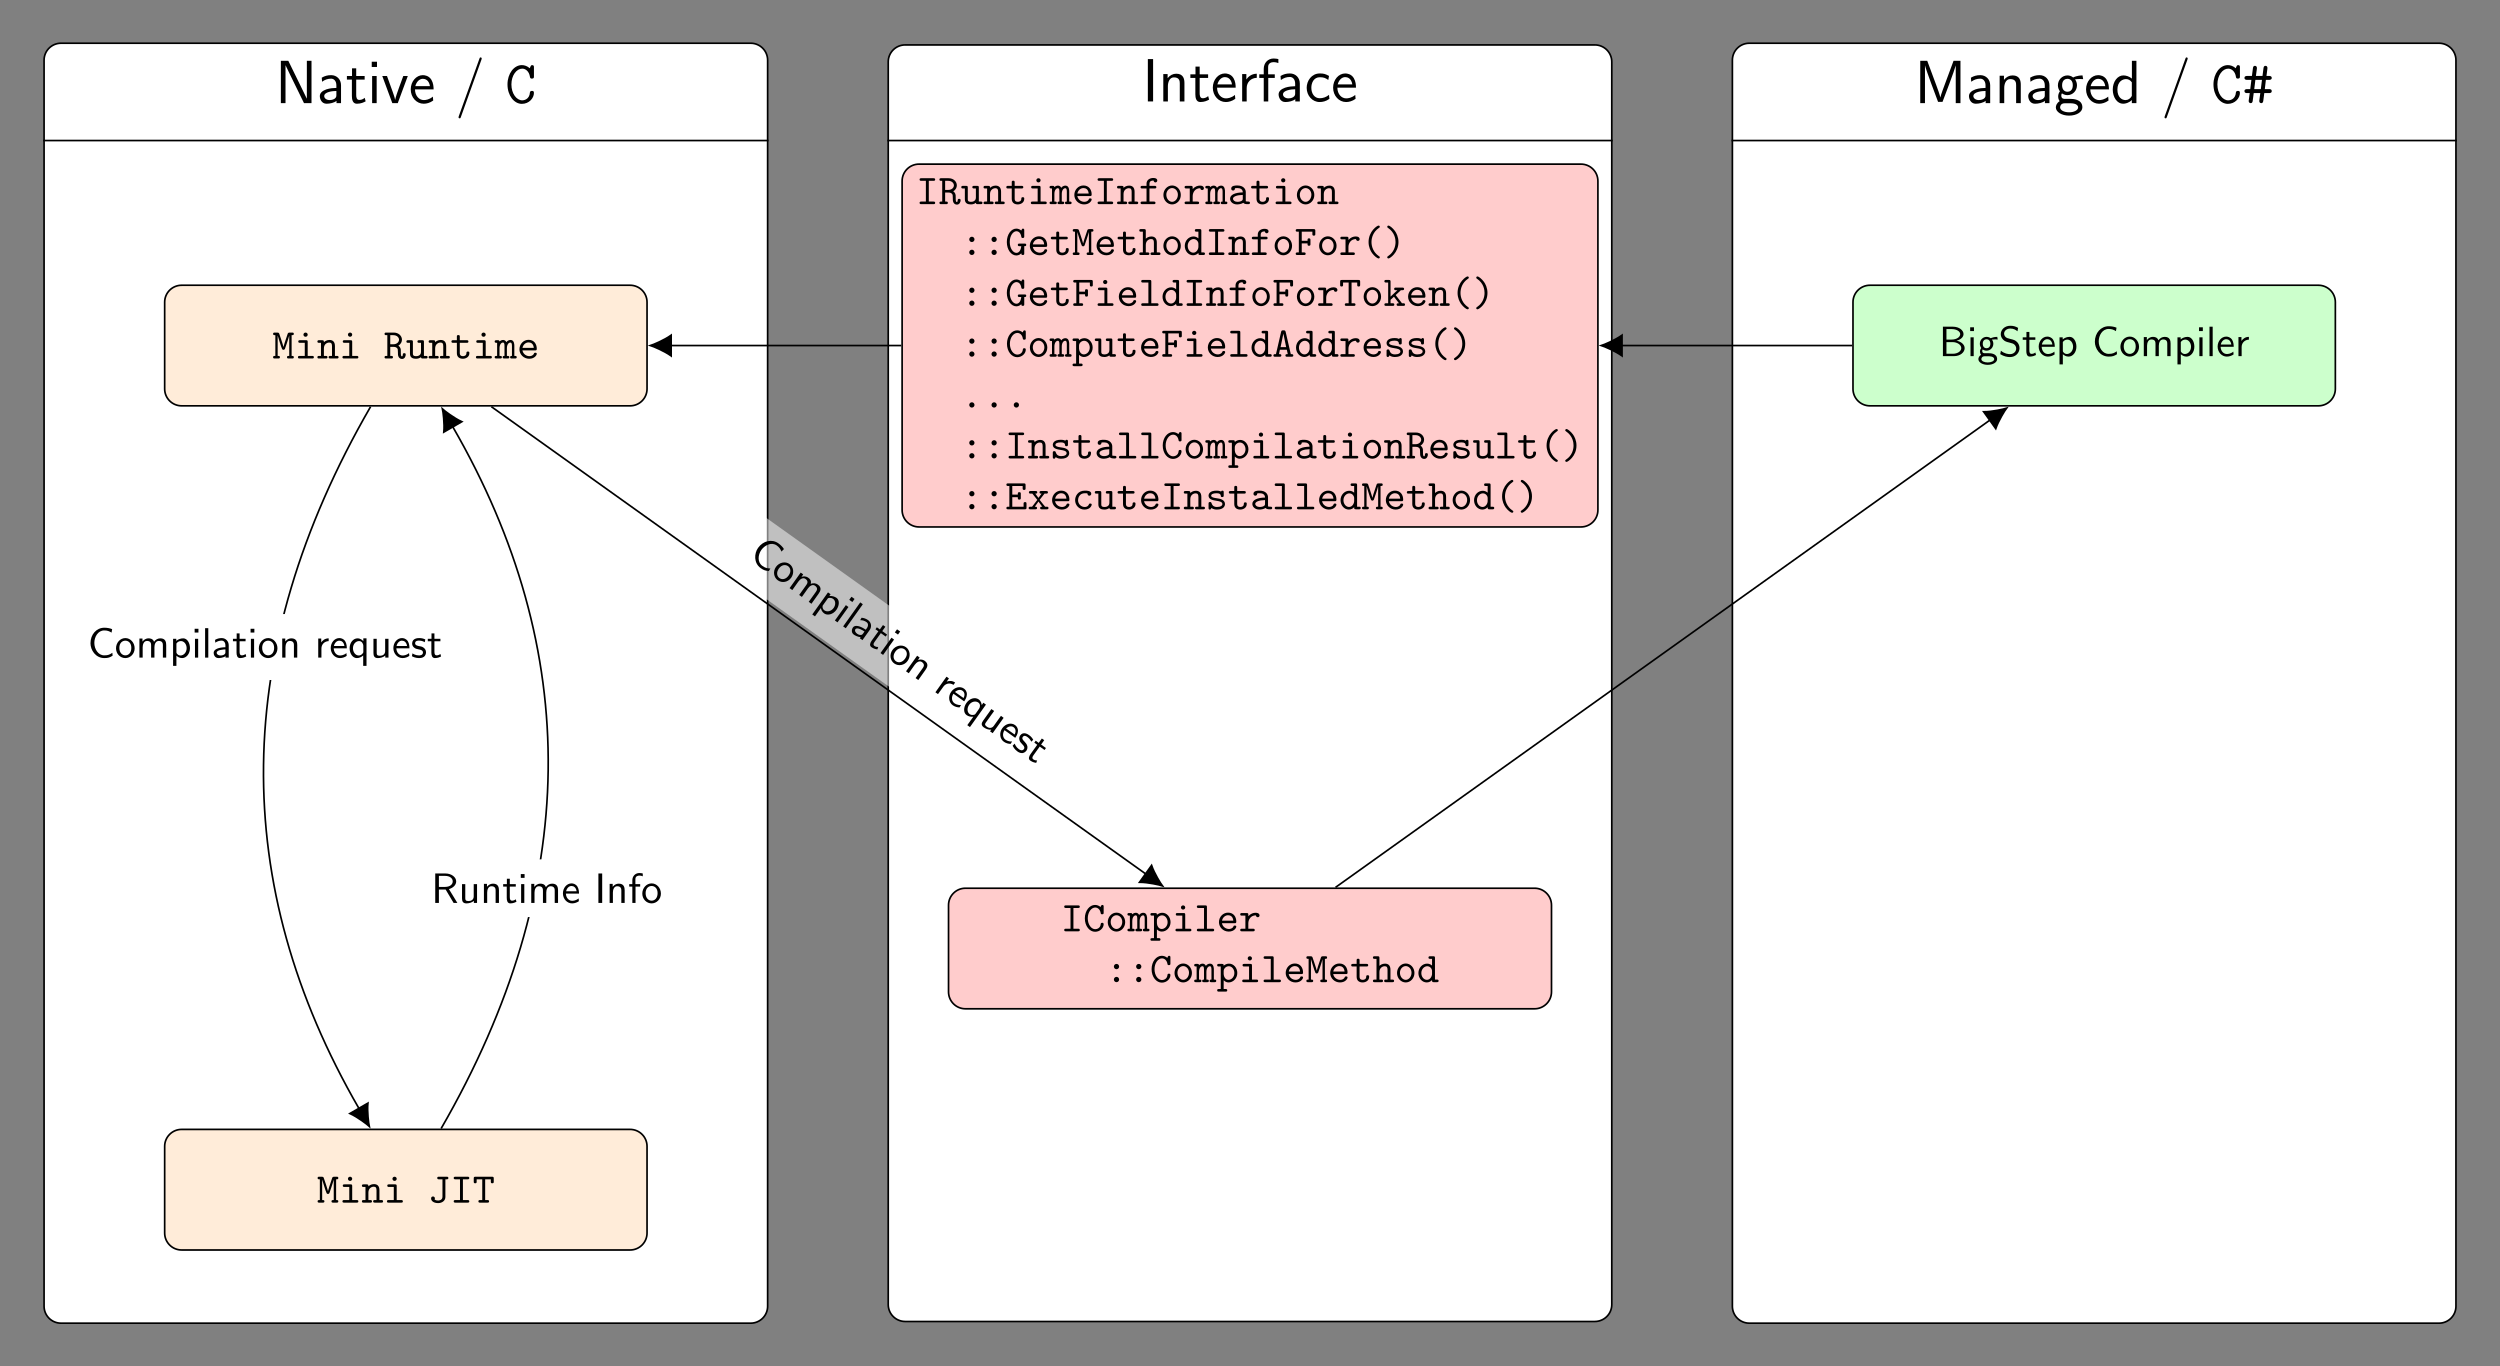 <?xml version="1.0" encoding="UTF-8"?>
<svg xmlns="http://www.w3.org/2000/svg" xmlns:xlink="http://www.w3.org/1999/xlink" width="587.651pt" height="321.189pt" viewBox="0 0 587.651 321.189" version="1.1">
<rect x="0" y="0" width="587.651" height="321.189" fill="#808080" stroke="none"/>
<defs>
<g>
<symbol overflow="visible" id="glyph0-0">
<path style="stroke:none;" d=""/>
</symbol>
<symbol overflow="visible" id="glyph0-1">
<path style="stroke:none;" d="M 3.062 -9.953 L 1.312 -9.953 L 1.312 0 L 2.406 0 L 2.406 -8.891 L 2.422 -8.891 C 2.547 -8.609 3.297 -7.062 3.578 -6.484 L 6.75 0 L 8.516 0 L 8.516 -9.953 L 7.422 -9.953 L 7.422 -1.062 L 7.406 -1.062 C 7.266 -1.344 6.531 -2.891 6.234 -3.469 Z M 3.062 -9.953 "/>
</symbol>
<symbol overflow="visible" id="glyph0-2">
<path style="stroke:none;" d="M 5.609 -4.203 C 5.609 -5.578 4.625 -6.578 3.281 -6.578 C 2.422 -6.578 1.781 -6.391 1.078 -5.984 L 1.156 -5.031 C 1.797 -5.5 2.453 -5.75 3.281 -5.75 C 3.938 -5.75 4.516 -5.219 4.516 -4.172 L 4.516 -3.578 C 3.875 -3.562 3.016 -3.516 2.156 -3.234 C 1.188 -2.891 0.625 -2.359 0.625 -1.656 C 0.625 -1.016 1 0.141 2.219 0.141 C 3.016 0.141 4.016 -0.094 4.547 -0.531 L 4.547 0 L 5.609 0 Z M 4.516 -1.922 C 4.516 -1.641 4.516 -1.297 4.047 -1 C 3.656 -0.766 3.172 -0.719 2.953 -0.719 C 2.188 -0.719 1.656 -1.141 1.656 -1.656 C 1.656 -2.641 3.641 -2.859 4.516 -2.859 Z M 4.516 -1.922 "/>
</symbol>
<symbol overflow="visible" id="glyph0-3">
<path style="stroke:none;" d="M 2.453 -5.531 L 4.438 -5.531 L 4.438 -6.375 L 2.453 -6.375 L 2.453 -8.188 L 1.469 -8.188 L 1.469 -6.375 L 0.266 -6.375 L 0.266 -5.531 L 1.438 -5.531 L 1.438 -1.672 C 1.438 -0.844 1.625 0.141 2.609 0.141 C 3.578 0.141 4.234 -0.188 4.672 -0.422 L 4.453 -1.25 C 3.953 -0.797 3.422 -0.75 3.172 -0.75 C 2.531 -0.75 2.453 -1.422 2.453 -1.922 Z M 2.453 -5.531 "/>
</symbol>
<symbol overflow="visible" id="glyph0-4">
<path style="stroke:none;" d="M 2.266 -9.734 L 1.031 -9.734 L 1.031 -8.5 L 2.266 -8.5 Z M 2.188 -6.375 L 1.125 -6.375 L 1.125 0 L 2.188 0 Z M 2.188 -6.375 "/>
</symbol>
<symbol overflow="visible" id="glyph0-5">
<path style="stroke:none;" d="M 6.203 -6.375 L 5.141 -6.375 L 4.094 -3.516 C 3.844 -2.828 3.312 -1.312 3.234 -0.781 L 3.219 -0.781 C 3.141 -1.281 2.859 -2.062 2.641 -2.688 L 1.312 -6.375 L 0.203 -6.375 L 2.562 0 L 3.844 0 Z M 6.203 -6.375 "/>
</symbol>
<symbol overflow="visible" id="glyph0-6">
<path style="stroke:none;" d="M 5.844 -3.234 C 5.844 -3.844 5.781 -4.719 5.328 -5.484 C 4.734 -6.469 3.734 -6.578 3.312 -6.578 C 1.766 -6.578 0.469 -5.094 0.469 -3.234 C 0.469 -1.328 1.844 0.141 3.516 0.141 C 4.172 0.141 4.969 -0.047 5.75 -0.609 C 5.75 -0.672 5.703 -1.125 5.703 -1.141 C 5.688 -1.156 5.672 -1.484 5.672 -1.531 C 4.812 -0.812 3.969 -0.719 3.547 -0.719 C 2.438 -0.719 1.484 -1.703 1.469 -3.234 Z M 1.547 -4 C 1.797 -4.969 2.469 -5.719 3.312 -5.719 C 3.766 -5.719 4.75 -5.516 4.984 -4 Z M 1.547 -4 "/>
</symbol>
<symbol overflow="visible" id="glyph0-7">
<path style="stroke:none;" d="M 6.172 -10.234 C 6.234 -10.422 6.234 -10.453 6.234 -10.484 C 6.234 -10.672 6.094 -10.75 5.984 -10.75 C 5.797 -10.75 5.75 -10.625 5.688 -10.438 L 0.844 3.062 C 0.781 3.25 0.781 3.281 0.781 3.312 C 0.781 3.469 0.891 3.578 1.047 3.578 C 1.234 3.578 1.281 3.438 1.328 3.281 Z M 6.172 -10.234 "/>
</symbol>
<symbol overflow="visible" id="glyph0-8">
<path style="stroke:none;" d="M 2.531 -9.953 L 1.297 -9.953 L 1.297 0 L 2.531 0 Z M 2.531 -9.953 "/>
</symbol>
<symbol overflow="visible" id="glyph0-9">
<path style="stroke:none;" d="M 6.078 -4.312 C 6.078 -5.188 5.891 -6.516 4.156 -6.516 C 3.359 -6.516 2.672 -6.156 2.125 -5.469 L 2.125 -6.438 L 1.109 -6.438 L 1.109 0 L 2.188 0 L 2.188 -3.578 C 2.188 -4.453 2.531 -5.656 3.609 -5.656 C 4.953 -5.656 4.984 -4.719 4.984 -4.219 L 4.984 0 L 6.078 0 Z M 6.078 -4.312 "/>
</symbol>
<symbol overflow="visible" id="glyph0-10">
<path style="stroke:none;" d="M 2.188 -3.141 C 2.188 -4.594 3.266 -5.531 4.562 -5.547 L 4.562 -6.516 C 3.25 -6.5 2.5 -5.734 2.109 -5.172 L 2.109 -6.438 L 1.125 -6.438 L 1.125 0 L 2.188 0 Z M 2.188 -3.141 "/>
</symbol>
<symbol overflow="visible" id="glyph0-11">
<path style="stroke:none;" d="M 2.484 -5.531 L 4.016 -5.531 L 4.016 -6.375 L 2.453 -6.375 L 2.453 -8.094 C 2.453 -9.062 3.266 -9.234 3.75 -9.234 C 4.25 -9.234 4.688 -9.078 4.859 -9.016 L 4.859 -9.953 C 4.766 -9.984 4.281 -10.094 3.766 -10.094 C 2.391 -10.094 1.422 -9.047 1.422 -7.656 L 1.422 -6.375 L 0.375 -6.375 L 0.375 -5.531 L 1.422 -5.531 L 1.422 0 L 2.484 0 Z M 2.484 -5.531 "/>
</symbol>
<symbol overflow="visible" id="glyph0-12">
<path style="stroke:none;" d="M 5.75 -1.547 C 5.094 -1.016 4.359 -0.75 3.562 -0.75 C 2.359 -0.75 1.594 -1.812 1.594 -3.203 C 1.594 -4.391 2.172 -5.688 3.594 -5.688 C 4.562 -5.688 4.969 -5.469 5.578 -5.047 L 5.75 -5.984 C 4.922 -6.469 4.453 -6.578 3.594 -6.578 C 1.625 -6.578 0.5 -4.828 0.5 -3.203 C 0.5 -1.359 1.828 0.141 3.547 0.141 C 4.25 0.141 5.047 -0.031 5.844 -0.609 C 5.844 -0.641 5.797 -1.094 5.781 -1.141 Z M 5.75 -1.547 "/>
</symbol>
<symbol overflow="visible" id="glyph0-13">
<path style="stroke:none;" d="M 3 -9.953 L 1.359 -9.953 L 1.359 0 L 2.469 0 L 2.469 -8.844 L 2.484 -8.844 C 2.688 -7.875 5 -1.734 5.547 -0.297 L 6.594 -0.297 C 7.078 -1.531 9.438 -7.781 9.703 -8.859 L 9.703 0 L 10.812 0 L 10.812 -9.953 L 9.188 -9.953 L 7.547 -5.531 C 6.797 -3.531 6.234 -2.016 6.094 -1.359 L 6.078 -1.359 C 6.031 -1.609 5.859 -2.141 5.672 -2.703 C 5.406 -3.469 5.406 -3.5 5.172 -4.094 Z M 3 -9.953 "/>
</symbol>
<symbol overflow="visible" id="glyph0-14">
<path style="stroke:none;" d="M 4.891 -5.656 C 4.891 -5.656 4.922 -5.625 4.938 -5.594 C 5.234 -5.625 5.547 -5.672 6.078 -5.672 C 6.125 -5.672 6.453 -5.672 6.812 -5.641 L 6.656 -6.516 C 6.391 -6.516 5.406 -6.5 4.453 -6.031 C 3.984 -6.438 3.406 -6.516 3.125 -6.516 C 1.875 -6.516 0.875 -5.469 0.875 -4.203 C 0.875 -3.688 1.031 -3.219 1.344 -2.781 C 1.016 -2.328 0.938 -1.891 0.938 -1.547 C 0.938 -1.016 1.141 -0.656 1.297 -0.469 C 0.562 0 0.391 0.609 0.391 1.016 C 0.391 2.062 1.75 2.938 3.5 2.938 C 5.25 2.938 6.625 2.094 6.625 1 C 6.625 -1 4.297 -1 3.719 -1 L 2.5 -1 C 2.297 -1 1.672 -1 1.672 -1.766 C 1.672 -2.078 1.734 -2.172 1.828 -2.297 C 2.062 -2.125 2.531 -1.875 3.109 -1.875 C 4.344 -1.875 5.359 -2.891 5.359 -4.203 C 5.359 -4.719 5.172 -5.25 4.875 -5.641 Z M 3.125 -2.672 C 2.5 -2.672 1.859 -3.094 1.859 -4.188 C 1.859 -5.469 2.672 -5.719 3.109 -5.719 C 3.75 -5.719 4.375 -5.297 4.375 -4.203 C 4.375 -2.922 3.578 -2.672 3.125 -2.672 Z M 3.734 0.031 C 4.047 0.031 5.625 0.031 5.625 1.016 C 5.625 1.672 4.641 2.156 3.516 2.156 C 2.391 2.156 1.391 1.703 1.391 1 C 1.391 0.969 1.391 0.031 2.484 0.031 Z M 3.734 0.031 "/>
</symbol>
<symbol overflow="visible" id="glyph0-15">
<path style="stroke:none;" d="M 6.062 -9.953 L 5 -9.953 L 5 -5.766 C 4.344 -6.312 3.594 -6.516 2.984 -6.516 C 1.625 -6.516 0.5 -5.047 0.5 -3.188 C 0.5 -1.328 1.562 0.141 2.922 0.141 C 3.453 0.141 4.266 -0.031 4.984 -0.734 L 4.984 0 L 6.062 0 Z M 4.984 -1.688 C 4.641 -1.078 4.125 -0.719 3.5 -0.719 C 2.625 -0.719 1.594 -1.391 1.594 -3.172 C 1.594 -5.078 2.812 -5.656 3.641 -5.656 C 4.203 -5.656 4.656 -5.359 4.984 -4.891 Z M 4.984 -1.688 "/>
</symbol>
<symbol overflow="visible" id="glyph1-0">
<path style="stroke:none;" d=""/>
</symbol>
<symbol overflow="visible" id="glyph1-1">
<path style="stroke:none;" d="M 6.797 -8.391 C 6.797 -8.625 6.797 -8.938 6.391 -8.938 C 6.141 -8.938 6.062 -8.781 6.016 -8.672 C 5.969 -8.562 5.859 -8.312 5.812 -8.203 C 5.219 -8.719 4.562 -8.938 3.953 -8.938 C 2.109 -8.938 0.578 -6.953 0.578 -4.391 C 0.578 -1.766 2.156 0.172 3.953 0.172 C 5.641 0.172 6.797 -1.156 6.797 -2.422 C 6.797 -2.875 6.5 -2.875 6.328 -2.875 C 6.125 -2.875 5.891 -2.797 5.859 -2.547 C 5.75 -0.766 4.297 -0.656 4.062 -0.656 C 2.719 -0.656 1.5 -2.219 1.5 -4.391 C 1.5 -6.562 2.734 -8.109 4.047 -8.109 C 4.812 -8.109 5.672 -7.484 5.859 -6.172 C 5.906 -5.859 6.031 -5.766 6.328 -5.766 C 6.797 -5.766 6.797 -6.031 6.797 -6.312 Z M 6.797 -8.391 "/>
</symbol>
<symbol overflow="visible" id="glyph1-2">
<path style="stroke:none;" d="M 5.141 -2.359 L 6.234 -2.359 C 6.422 -2.359 6.891 -2.359 6.891 -2.828 C 6.891 -3.297 6.438 -3.297 6.234 -3.297 L 5.266 -3.297 L 5.516 -5.469 L 6.234 -5.469 C 6.422 -5.469 6.891 -5.469 6.891 -5.922 C 6.891 -6.391 6.438 -6.391 6.234 -6.391 L 5.656 -6.391 L 5.875 -8.125 C 5.938 -8.594 5.688 -8.766 5.422 -8.766 C 5.016 -8.766 4.984 -8.391 4.953 -8.203 L 4.719 -6.391 L 3.172 -6.391 L 3.406 -8.125 C 3.453 -8.594 3.203 -8.766 2.938 -8.766 C 2.531 -8.766 2.5 -8.391 2.469 -8.203 L 2.234 -6.391 L 1.141 -6.391 C 0.953 -6.391 0.484 -6.391 0.484 -5.938 C 0.484 -5.469 0.938 -5.469 1.141 -5.469 L 2.109 -5.469 L 1.844 -3.297 L 1.141 -3.297 C 0.953 -3.297 0.484 -3.297 0.484 -2.844 C 0.484 -2.359 0.938 -2.359 1.141 -2.359 L 1.719 -2.359 L 1.484 -0.641 C 1.406 0 1.906 0 1.953 0 C 2.359 0 2.391 -0.375 2.422 -0.562 L 2.656 -2.359 L 4.203 -2.359 L 3.969 -0.641 C 3.891 0 4.391 0 4.438 0 C 4.828 0 4.875 -0.375 4.906 -0.562 Z M 3.047 -5.469 L 4.594 -5.469 L 4.328 -3.297 L 2.781 -3.297 Z M 3.047 -5.469 "/>
</symbol>
<symbol overflow="visible" id="glyph2-0">
<path style="stroke:none;" d=""/>
</symbol>
<symbol overflow="visible" id="glyph2-1">
<path style="stroke:none;" d="M 2.891 -3.672 C 2.766 -3.312 2.688 -3.031 2.625 -2.734 L 2.609 -2.734 C 2.516 -3.203 1.641 -5.797 1.609 -5.859 C 1.516 -6.094 1.266 -6.094 1.125 -6.094 L 0.562 -6.094 C 0.422 -6.094 0.172 -6.094 0.172 -5.797 C 0.172 -5.484 0.375 -5.484 0.703 -5.484 L 0.703 -0.609 C 0.375 -0.609 0.172 -0.609 0.172 -0.297 C 0.172 0 0.422 0 0.562 0 L 1.391 0 C 1.531 0 1.781 0 1.781 -0.297 C 1.781 -0.609 1.578 -0.609 1.25 -0.609 L 1.25 -5.359 L 1.266 -5.359 C 1.375 -4.906 2.016 -2.984 2.047 -2.859 C 2.141 -2.625 2.266 -2.25 2.312 -2.188 C 2.375 -2.109 2.5 -2.031 2.609 -2.031 C 2.734 -2.031 2.875 -2.109 2.953 -2.25 C 2.984 -2.312 3.844 -4.828 3.953 -5.359 L 3.969 -5.359 L 3.969 -0.609 C 3.656 -0.609 3.438 -0.609 3.438 -0.297 C 3.438 0 3.688 0 3.844 0 L 4.656 0 C 4.812 0 5.047 0 5.047 -0.297 C 5.047 -0.609 4.844 -0.609 4.531 -0.609 L 4.531 -5.484 C 4.844 -5.484 5.047 -5.484 5.047 -5.797 C 5.047 -6.094 4.812 -6.094 4.656 -6.094 L 4.094 -6.094 C 3.688 -6.094 3.656 -5.953 3.562 -5.688 Z M 2.891 -3.672 "/>
</symbol>
<symbol overflow="visible" id="glyph2-2">
<path style="stroke:none;" d="M 3.078 -3.891 C 3.078 -4.203 3.016 -4.297 2.688 -4.297 L 1.266 -4.297 C 1.109 -4.297 0.859 -4.297 0.859 -4 C 0.859 -3.688 1.109 -3.688 1.266 -3.688 L 2.391 -3.688 L 2.391 -0.609 L 1.188 -0.609 C 1.031 -0.609 0.781 -0.609 0.781 -0.297 C 0.781 0 1.031 0 1.188 0 L 4.125 0 C 4.281 0 4.531 0 4.531 -0.297 C 4.531 -0.609 4.281 -0.609 4.125 -0.609 L 3.078 -0.609 Z M 3.078 -5.609 C 3.078 -5.875 2.859 -6.094 2.578 -6.094 C 2.297 -6.094 2.078 -5.875 2.078 -5.609 C 2.078 -5.328 2.297 -5.109 2.578 -5.109 C 2.859 -5.109 3.078 -5.328 3.078 -5.609 Z M 3.078 -5.609 "/>
</symbol>
<symbol overflow="visible" id="glyph2-3">
<path style="stroke:none;" d="M 1.656 -3.828 C 1.656 -4.141 1.656 -4.297 1.25 -4.297 L 0.531 -4.297 C 0.375 -4.297 0.125 -4.297 0.125 -3.984 C 0.125 -3.688 0.375 -3.688 0.516 -3.688 L 0.969 -3.688 L 0.969 -0.609 L 0.531 -0.609 C 0.375 -0.609 0.125 -0.609 0.125 -0.297 C 0.125 0 0.375 0 0.516 0 L 2.109 0 C 2.25 0 2.5 0 2.5 -0.297 C 2.5 -0.609 2.25 -0.609 2.094 -0.609 L 1.656 -0.609 L 1.656 -2.375 C 1.656 -3.375 2.391 -3.75 2.906 -3.75 C 3.422 -3.75 3.562 -3.469 3.562 -2.875 L 3.562 -0.609 L 3.188 -0.609 C 3.016 -0.609 2.766 -0.609 2.766 -0.297 C 2.766 0 3.047 0 3.188 0 L 4.703 0 C 4.844 0 5.109 0 5.109 -0.297 C 5.109 -0.609 4.859 -0.609 4.688 -0.609 L 4.25 -0.609 L 4.25 -2.922 C 4.25 -3.922 3.75 -4.359 2.953 -4.359 C 2.297 -4.359 1.844 -4.016 1.656 -3.828 Z M 1.656 -3.828 "/>
</symbol>
<symbol overflow="visible" id="glyph2-4">
<path style="stroke:none;" d="M 1.562 -5.484 L 2.266 -5.484 C 3.188 -5.484 3.625 -4.891 3.625 -4.422 C 3.625 -3.922 3.188 -3.344 2.266 -3.344 L 1.562 -3.344 Z M 3.469 -3.031 C 4.125 -3.406 4.312 -4 4.312 -4.422 C 4.312 -5.281 3.562 -6.094 2.375 -6.094 L 0.625 -6.094 C 0.453 -6.094 0.219 -6.094 0.219 -5.781 C 0.219 -5.484 0.469 -5.484 0.625 -5.484 L 0.875 -5.484 L 0.875 -0.609 L 0.625 -0.609 C 0.453 -0.609 0.219 -0.609 0.219 -0.297 C 0.219 0 0.469 0 0.625 0 L 1.797 0 C 1.953 0 2.203 0 2.203 -0.297 C 2.203 -0.609 1.969 -0.609 1.797 -0.609 L 1.562 -0.609 L 1.562 -2.734 L 2.328 -2.734 C 2.516 -2.734 2.828 -2.734 3.141 -2.469 C 3.359 -2.25 3.359 -2.031 3.359 -1.609 C 3.359 -0.969 3.359 -0.672 3.547 -0.344 C 3.719 -0.047 4 0.109 4.344 0.109 C 4.969 0.109 5.203 -0.547 5.203 -0.922 C 5.203 -1.25 4.969 -1.25 4.859 -1.25 C 4.75 -1.25 4.531 -1.25 4.516 -0.953 C 4.516 -0.875 4.5 -0.5 4.328 -0.5 C 4.047 -0.5 4.047 -0.953 4.047 -1.484 C 4.047 -2.109 4.047 -2.188 3.953 -2.422 C 3.844 -2.719 3.609 -2.922 3.469 -3.031 Z M 3.469 -3.031 "/>
</symbol>
<symbol overflow="visible" id="glyph2-5">
<path style="stroke:none;" d="M 3.562 -0.312 C 3.578 0 3.781 0 3.969 0 L 4.688 0 C 4.859 0 5.109 0 5.109 -0.312 C 5.109 -0.609 4.844 -0.609 4.703 -0.609 L 4.25 -0.609 L 4.25 -3.891 C 4.25 -4.203 4.203 -4.297 3.859 -4.297 L 3.125 -4.297 C 2.969 -4.297 2.719 -4.297 2.719 -3.984 C 2.719 -3.688 2.984 -3.688 3.125 -3.688 L 3.562 -3.688 L 3.562 -1.562 C 3.562 -0.672 2.766 -0.547 2.438 -0.547 C 1.656 -0.547 1.656 -0.875 1.656 -1.203 L 1.656 -3.891 C 1.656 -4.203 1.594 -4.297 1.25 -4.297 L 0.531 -4.297 C 0.375 -4.297 0.125 -4.297 0.125 -3.984 C 0.125 -3.688 0.375 -3.688 0.516 -3.688 L 0.969 -3.688 L 0.969 -1.141 C 0.969 -0.172 1.656 0.062 2.375 0.062 C 2.797 0.062 3.203 -0.047 3.562 -0.312 Z M 3.562 -0.312 "/>
</symbol>
<symbol overflow="visible" id="glyph2-6">
<path style="stroke:none;" d="M 2.219 -3.688 L 3.844 -3.688 C 4 -3.688 4.25 -3.688 4.25 -3.984 C 4.25 -4.297 4 -4.297 3.844 -4.297 L 2.219 -4.297 L 2.219 -5.109 C 2.219 -5.297 2.219 -5.516 1.875 -5.516 C 1.531 -5.516 1.531 -5.312 1.531 -5.109 L 1.531 -4.297 L 0.656 -4.297 C 0.5 -4.297 0.25 -4.297 0.25 -3.984 C 0.25 -3.688 0.5 -3.688 0.641 -3.688 L 1.531 -3.688 L 1.531 -1.25 C 1.531 -0.297 2.203 0.062 2.938 0.062 C 3.672 0.062 4.469 -0.375 4.469 -1.25 C 4.469 -1.438 4.469 -1.641 4.125 -1.641 C 3.797 -1.641 3.781 -1.438 3.781 -1.266 C 3.781 -0.641 3.203 -0.547 2.984 -0.547 C 2.219 -0.547 2.219 -1.062 2.219 -1.312 Z M 2.219 -3.688 "/>
</symbol>
<symbol overflow="visible" id="glyph2-7">
<path style="stroke:none;" d="M 1.094 -4 C 1.062 -4.297 0.875 -4.297 0.688 -4.297 L 0.375 -4.297 C 0.219 -4.297 -0.047 -4.297 -0.047 -4 C -0.047 -3.688 0.172 -3.688 0.531 -3.688 L 0.531 -0.609 C 0.172 -0.609 -0.047 -0.609 -0.047 -0.297 C -0.047 0 0.234 0 0.375 0 L 1.25 0 C 1.391 0 1.656 0 1.656 -0.297 C 1.656 -0.609 1.453 -0.609 1.094 -0.609 L 1.094 -2.391 C 1.094 -3.281 1.5 -3.75 1.906 -3.75 C 2.141 -3.75 2.266 -3.578 2.266 -2.938 L 2.266 -0.609 C 2.078 -0.609 1.828 -0.609 1.828 -0.297 C 1.828 0 2.109 0 2.25 0 L 2.984 0 C 3.141 0 3.406 0 3.406 -0.297 C 3.406 -0.609 3.188 -0.609 2.828 -0.609 L 2.828 -2.391 C 2.828 -3.281 3.234 -3.75 3.656 -3.75 C 3.875 -3.75 4.016 -3.578 4.016 -2.938 L 4.016 -0.609 C 3.828 -0.609 3.578 -0.609 3.578 -0.297 C 3.578 0 3.844 0 3.984 0 L 4.734 0 C 4.891 0 5.141 0 5.141 -0.297 C 5.141 -0.609 4.938 -0.609 4.578 -0.609 L 4.578 -3.016 C 4.578 -3.219 4.578 -4.359 3.688 -4.359 C 3.391 -4.359 2.984 -4.234 2.703 -3.844 C 2.547 -4.172 2.266 -4.359 1.938 -4.359 C 1.625 -4.359 1.328 -4.219 1.094 -4 Z M 1.094 -4 "/>
</symbol>
<symbol overflow="visible" id="glyph2-8">
<path style="stroke:none;" d="M 4.234 -1.906 C 4.438 -1.906 4.625 -1.906 4.625 -2.266 C 4.625 -3.406 3.984 -4.391 2.688 -4.391 C 1.5 -4.391 0.547 -3.391 0.547 -2.156 C 0.547 -0.953 1.562 0.062 2.844 0.062 C 4.156 0.062 4.625 -0.844 4.625 -1.094 C 4.625 -1.359 4.344 -1.359 4.281 -1.359 C 4.094 -1.359 4.016 -1.328 3.953 -1.141 C 3.734 -0.641 3.188 -0.547 2.906 -0.547 C 2.156 -0.547 1.422 -1.047 1.25 -1.906 Z M 1.266 -2.5 C 1.406 -3.234 2 -3.781 2.688 -3.781 C 3.203 -3.781 3.828 -3.531 3.922 -2.5 Z M 1.266 -2.5 "/>
</symbol>
<symbol overflow="visible" id="glyph2-9">
<path style="stroke:none;" d="M 4.062 -5.484 L 4.359 -5.484 C 4.516 -5.484 4.766 -5.484 4.766 -5.797 C 4.766 -6.094 4.5 -6.094 4.359 -6.094 L 2.547 -6.094 C 2.406 -6.094 2.141 -6.094 2.141 -5.797 C 2.141 -5.484 2.406 -5.484 2.547 -5.484 L 3.375 -5.484 L 3.375 -1.391 C 3.375 -0.547 2.547 -0.5 2.359 -0.5 C 2.281 -0.5 1.797 -0.5 1.516 -0.75 C 1.562 -0.812 1.594 -0.859 1.594 -1.016 C 1.594 -1.25 1.406 -1.453 1.156 -1.453 C 0.922 -1.453 0.703 -1.312 0.703 -0.984 C 0.703 -0.359 1.359 0.109 2.359 0.109 C 3.25 0.109 4.062 -0.422 4.062 -1.328 Z M 4.062 -5.484 "/>
</symbol>
<symbol overflow="visible" id="glyph2-10">
<path style="stroke:none;" d="M 2.953 -5.484 L 4.031 -5.484 C 4.188 -5.484 4.453 -5.484 4.453 -5.781 C 4.453 -6.094 4.188 -6.094 4.031 -6.094 L 1.203 -6.094 C 1.047 -6.094 0.781 -6.094 0.781 -5.797 C 0.781 -5.484 1.047 -5.484 1.203 -5.484 L 2.266 -5.484 L 2.266 -0.609 L 1.203 -0.609 C 1.047 -0.609 0.781 -0.609 0.781 -0.312 C 0.781 0 1.047 0 1.203 0 L 4.031 0 C 4.188 0 4.453 0 4.453 -0.297 C 4.453 -0.609 4.188 -0.609 4.031 -0.609 L 2.953 -0.609 Z M 2.953 -5.484 "/>
</symbol>
<symbol overflow="visible" id="glyph2-11">
<path style="stroke:none;" d="M 2.953 -5.484 L 4.281 -5.484 L 4.281 -4.953 C 4.281 -4.766 4.281 -4.547 4.609 -4.547 C 4.969 -4.547 4.969 -4.75 4.969 -4.953 L 4.969 -5.688 C 4.969 -5.984 4.906 -6.094 4.562 -6.094 L 0.672 -6.094 C 0.344 -6.094 0.266 -6.016 0.266 -5.688 L 0.266 -4.953 C 0.266 -4.766 0.266 -4.547 0.594 -4.547 C 0.953 -4.547 0.953 -4.75 0.953 -4.953 L 0.953 -5.484 L 2.266 -5.484 L 2.266 -0.609 L 1.75 -0.609 C 1.609 -0.609 1.359 -0.609 1.359 -0.312 C 1.359 0 1.594 0 1.75 0 L 3.484 0 C 3.625 0 3.875 0 3.875 -0.297 C 3.875 -0.609 3.641 -0.609 3.484 -0.609 L 2.953 -0.609 Z M 2.953 -5.484 "/>
</symbol>
<symbol overflow="visible" id="glyph2-12">
<path style="stroke:none;" d="M 2.516 -3.688 L 3.734 -3.688 C 3.891 -3.688 4.141 -3.688 4.141 -3.984 C 4.141 -4.297 3.891 -4.297 3.734 -4.297 L 2.516 -4.297 L 2.516 -4.766 C 2.516 -5.547 3.188 -5.547 3.484 -5.547 C 3.484 -5.5 3.578 -5.109 3.922 -5.109 C 4.125 -5.109 4.359 -5.281 4.359 -5.547 C 4.359 -6.156 3.562 -6.156 3.406 -6.156 C 2.609 -6.156 1.828 -5.688 1.828 -4.828 L 1.828 -4.297 L 0.844 -4.297 C 0.672 -4.297 0.422 -4.297 0.422 -3.984 C 0.422 -3.688 0.672 -3.688 0.828 -3.688 L 1.828 -3.688 L 1.828 -0.609 L 0.828 -0.609 C 0.672 -0.609 0.422 -0.609 0.422 -0.312 C 0.422 0 0.672 0 0.828 0 L 3.531 0 C 3.672 0 3.938 0 3.938 -0.297 C 3.938 -0.609 3.672 -0.609 3.531 -0.609 L 2.516 -0.609 Z M 2.516 -3.688 "/>
</symbol>
<symbol overflow="visible" id="glyph2-13">
<path style="stroke:none;" d="M 4.656 -2.156 C 4.656 -3.406 3.734 -4.391 2.609 -4.391 C 1.5 -4.391 0.562 -3.406 0.562 -2.156 C 0.562 -0.891 1.516 0.062 2.609 0.062 C 3.703 0.062 4.656 -0.891 4.656 -2.156 Z M 2.609 -0.547 C 1.875 -0.547 1.25 -1.297 1.25 -2.219 C 1.25 -3.125 1.906 -3.781 2.609 -3.781 C 3.328 -3.781 3.969 -3.125 3.969 -2.219 C 3.969 -1.297 3.344 -0.547 2.609 -0.547 Z M 2.609 -0.547 "/>
</symbol>
<symbol overflow="visible" id="glyph2-14">
<path style="stroke:none;" d="M 2.219 -1.859 C 2.219 -2.797 2.797 -3.75 4 -3.75 C 4.016 -3.516 4.188 -3.312 4.438 -3.312 C 4.656 -3.312 4.859 -3.469 4.859 -3.734 C 4.859 -3.938 4.734 -4.359 3.906 -4.359 C 3.406 -4.359 2.766 -4.172 2.219 -3.547 L 2.219 -3.891 C 2.219 -4.203 2.156 -4.297 1.812 -4.297 L 0.719 -4.297 C 0.562 -4.297 0.312 -4.297 0.312 -4 C 0.312 -3.688 0.562 -3.688 0.719 -3.688 L 1.531 -3.688 L 1.531 -0.609 L 0.719 -0.609 C 0.562 -0.609 0.312 -0.609 0.312 -0.312 C 0.312 0 0.562 0 0.719 0 L 3.312 0 C 3.469 0 3.734 0 3.734 -0.297 C 3.734 -0.609 3.469 -0.609 3.312 -0.609 L 2.219 -0.609 Z M 2.219 -1.859 "/>
</symbol>
<symbol overflow="visible" id="glyph2-15">
<path style="stroke:none;" d="M 3.656 -0.312 C 3.875 -0.016 4.344 0 4.719 0 C 5 0 5.219 0 5.219 -0.312 C 5.219 -0.609 4.969 -0.609 4.828 -0.609 C 4.406 -0.609 4.312 -0.656 4.234 -0.688 L 4.234 -2.844 C 4.234 -3.547 3.688 -4.391 2.25 -4.391 C 1.828 -4.391 0.812 -4.391 0.812 -3.656 C 0.812 -3.359 1.016 -3.203 1.25 -3.203 C 1.406 -3.203 1.688 -3.297 1.688 -3.656 C 1.688 -3.734 1.703 -3.75 1.906 -3.766 C 2.047 -3.781 2.172 -3.781 2.266 -3.781 C 3.016 -3.781 3.531 -3.469 3.531 -2.766 C 1.781 -2.734 0.547 -2.234 0.547 -1.281 C 0.547 -0.594 1.172 0.062 2.188 0.062 C 2.562 0.062 3.188 -0.016 3.656 -0.312 Z M 3.531 -2.172 L 3.531 -1.328 C 3.531 -1.109 3.531 -0.891 3.156 -0.719 C 2.797 -0.547 2.344 -0.547 2.266 -0.547 C 1.641 -0.547 1.234 -0.891 1.234 -1.281 C 1.234 -1.766 2.094 -2.141 3.531 -2.172 Z M 3.531 -2.172 "/>
</symbol>
<symbol overflow="visible" id="glyph2-16">
<path style="stroke:none;" d="M 3.234 -3.672 C 3.234 -4.031 2.938 -4.297 2.625 -4.297 C 2.25 -4.297 2 -3.984 2 -3.672 C 2 -3.312 2.297 -3.047 2.609 -3.047 C 2.984 -3.047 3.234 -3.359 3.234 -3.672 Z M 3.234 -0.625 C 3.234 -0.984 2.938 -1.25 2.625 -1.25 C 2.25 -1.25 2 -0.938 2 -0.625 C 2 -0.266 2.297 0 2.609 0 C 2.984 0 3.234 -0.312 3.234 -0.625 Z M 3.234 -0.625 "/>
</symbol>
<symbol overflow="visible" id="glyph2-17">
<path style="stroke:none;" d="M 4.469 -2.078 C 4.719 -2.078 4.938 -2.078 4.938 -2.391 C 4.938 -2.688 4.688 -2.688 4.531 -2.688 L 3.344 -2.688 C 3.203 -2.688 2.953 -2.688 2.953 -2.391 C 2.953 -2.078 3.188 -2.078 3.344 -2.078 L 3.766 -2.078 C 3.656 -0.969 3.156 -0.5 2.625 -0.5 C 1.828 -0.5 1.062 -1.578 1.062 -3.047 C 1.062 -4.562 1.859 -5.594 2.641 -5.594 C 2.984 -5.594 3.625 -5.359 3.781 -4.281 C 3.812 -4.109 3.875 -4 4.125 -4 C 4.469 -4 4.469 -4.203 4.469 -4.406 L 4.469 -5.797 C 4.469 -5.953 4.469 -6.203 4.172 -6.203 C 3.969 -6.203 3.922 -6.094 3.766 -5.75 C 3.422 -6.047 3.016 -6.203 2.609 -6.203 C 1.406 -6.203 0.375 -4.859 0.375 -3.047 C 0.375 -1.219 1.422 0.109 2.609 0.109 C 3.172 0.109 3.594 -0.188 3.781 -0.422 C 3.781 -0.203 3.781 0 4.141 0 C 4.469 0 4.469 -0.219 4.469 -0.406 Z M 4.469 -2.078 "/>
</symbol>
<symbol overflow="visible" id="glyph2-18">
<path style="stroke:none;" d="M 4.25 -2.922 C 4.25 -3.922 3.75 -4.359 2.953 -4.359 C 2.297 -4.359 1.844 -4.016 1.656 -3.828 L 1.656 -5.688 C 1.656 -5.984 1.594 -6.094 1.25 -6.094 L 0.531 -6.094 C 0.375 -6.094 0.125 -6.094 0.125 -5.781 C 0.125 -5.484 0.375 -5.484 0.516 -5.484 L 0.969 -5.484 L 0.969 -0.609 L 0.531 -0.609 C 0.375 -0.609 0.125 -0.609 0.125 -0.297 C 0.125 0 0.375 0 0.516 0 L 2.109 0 C 2.25 0 2.5 0 2.5 -0.297 C 2.5 -0.609 2.25 -0.609 2.094 -0.609 L 1.656 -0.609 L 1.656 -2.375 C 1.656 -3.375 2.391 -3.75 2.906 -3.75 C 3.422 -3.75 3.562 -3.469 3.562 -2.875 L 3.562 -0.609 L 3.188 -0.609 C 3.016 -0.609 2.766 -0.609 2.766 -0.297 C 2.766 0 3.047 0 3.188 0 L 4.703 0 C 4.844 0 5.109 0 5.109 -0.297 C 5.109 -0.609 4.859 -0.609 4.688 -0.609 L 4.25 -0.609 Z M 4.25 -2.922 "/>
</symbol>
<symbol overflow="visible" id="glyph2-19">
<path style="stroke:none;" d="M 3.562 -0.5 C 3.562 -0.141 3.562 0 3.969 0 L 4.688 0 C 4.859 0 5.109 0 5.109 -0.312 C 5.109 -0.609 4.844 -0.609 4.703 -0.609 L 4.25 -0.609 L 4.25 -5.688 C 4.25 -5.984 4.203 -6.094 3.859 -6.094 L 3.125 -6.094 C 2.969 -6.094 2.719 -6.094 2.719 -5.781 C 2.719 -5.484 2.984 -5.484 3.125 -5.484 L 3.562 -5.484 L 3.562 -3.906 C 3.234 -4.203 2.828 -4.359 2.406 -4.359 C 1.312 -4.359 0.359 -3.406 0.359 -2.141 C 0.359 -0.906 1.25 0.062 2.312 0.062 C 2.875 0.062 3.297 -0.203 3.562 -0.5 Z M 3.562 -2.641 L 3.562 -1.938 C 3.562 -1.375 3.125 -0.547 2.359 -0.547 C 1.641 -0.547 1.047 -1.25 1.047 -2.141 C 1.047 -3.094 1.75 -3.75 2.438 -3.75 C 3.078 -3.75 3.562 -3.188 3.562 -2.641 Z M 3.562 -2.641 "/>
</symbol>
<symbol overflow="visible" id="glyph2-20">
<path style="stroke:none;" d="M 1.703 -2.734 L 3.062 -2.734 C 3.062 -2.328 3.062 -2.172 3.406 -2.172 C 3.75 -2.172 3.75 -2.391 3.75 -2.578 L 3.75 -3.516 C 3.75 -3.703 3.75 -3.922 3.406 -3.922 C 3.062 -3.922 3.062 -3.766 3.062 -3.344 L 1.703 -3.344 L 1.703 -5.484 L 4.203 -5.484 L 4.203 -4.953 C 4.203 -4.766 4.203 -4.547 4.531 -4.547 C 4.891 -4.547 4.891 -4.75 4.891 -4.953 L 4.891 -5.688 C 4.891 -5.984 4.828 -6.094 4.484 -6.094 L 0.688 -6.094 C 0.531 -6.094 0.281 -6.094 0.281 -5.781 C 0.281 -5.484 0.531 -5.484 0.688 -5.484 L 1.016 -5.484 L 1.016 -0.609 L 0.688 -0.609 C 0.531 -0.609 0.281 -0.609 0.281 -0.297 C 0.281 0 0.531 0 0.688 0 L 2.219 0 C 2.375 0 2.625 0 2.625 -0.297 C 2.625 -0.609 2.375 -0.609 2.219 -0.609 L 1.703 -0.609 Z M 1.703 -2.734 "/>
</symbol>
<symbol overflow="visible" id="glyph2-21">
<path style="stroke:none;" d="M 4.359 0.531 C 4.359 0.391 4.281 0.344 4.109 0.234 C 2.875 -0.609 2.406 -1.938 2.406 -3.047 C 2.406 -4.047 2.797 -5.438 4.125 -6.344 C 4.281 -6.453 4.359 -6.484 4.359 -6.641 C 4.359 -6.719 4.312 -6.922 4.047 -6.922 C 3.766 -6.922 1.719 -5.609 1.719 -3.047 C 1.719 -1.859 2.188 -0.969 2.531 -0.469 C 3.062 0.266 3.812 0.812 4.047 0.812 C 4.312 0.812 4.359 0.625 4.359 0.531 Z M 4.359 0.531 "/>
</symbol>
<symbol overflow="visible" id="glyph2-22">
<path style="stroke:none;" d="M 3.516 -3.047 C 3.516 -4.234 3.047 -5.141 2.703 -5.625 C 2.172 -6.359 1.422 -6.922 1.188 -6.922 C 0.938 -6.922 0.875 -6.719 0.875 -6.641 C 0.875 -6.484 0.984 -6.422 1.031 -6.391 C 2.672 -5.297 2.828 -3.703 2.828 -3.047 C 2.828 -2.047 2.453 -0.672 1.109 0.234 C 0.953 0.344 0.875 0.391 0.875 0.531 C 0.875 0.625 0.938 0.812 1.188 0.812 C 1.469 0.812 3.516 -0.5 3.516 -3.047 Z M 3.516 -3.047 "/>
</symbol>
<symbol overflow="visible" id="glyph2-23">
<path style="stroke:none;" d="M 2.953 -5.688 C 2.953 -5.984 2.906 -6.094 2.562 -6.094 L 0.984 -6.094 C 0.828 -6.094 0.578 -6.094 0.578 -5.781 C 0.578 -5.484 0.844 -5.484 0.984 -5.484 L 2.266 -5.484 L 2.266 -0.609 L 0.984 -0.609 C 0.828 -0.609 0.578 -0.609 0.578 -0.297 C 0.578 0 0.844 0 0.984 0 L 4.25 0 C 4.406 0 4.656 0 4.656 -0.297 C 4.656 -0.609 4.422 -0.609 4.25 -0.609 L 2.953 -0.609 Z M 2.953 -5.688 "/>
</symbol>
<symbol overflow="visible" id="glyph2-24">
<path style="stroke:none;" d="M 2.859 -2.547 L 4.094 -3.688 L 4.438 -3.688 C 4.578 -3.688 4.844 -3.688 4.844 -3.984 C 4.844 -4.297 4.578 -4.297 4.438 -4.297 L 2.906 -4.297 C 2.734 -4.297 2.5 -4.297 2.5 -3.984 C 2.5 -3.688 2.75 -3.688 2.906 -3.688 L 3.266 -3.688 L 1.656 -2.172 L 1.656 -5.688 C 1.656 -5.984 1.594 -6.094 1.25 -6.094 L 0.609 -6.094 C 0.453 -6.094 0.203 -6.094 0.203 -5.797 C 0.203 -5.484 0.453 -5.484 0.609 -5.484 L 1.094 -5.484 L 1.094 -0.609 L 0.609 -0.609 C 0.453 -0.609 0.203 -0.609 0.203 -0.312 C 0.203 0 0.453 0 0.609 0 L 2.141 0 C 2.297 0 2.547 0 2.547 -0.297 C 2.547 -0.609 2.297 -0.609 2.141 -0.609 L 1.656 -0.609 L 1.656 -1.422 L 2.453 -2.156 L 3.641 -0.609 C 3.281 -0.609 3.078 -0.609 3.078 -0.297 C 3.078 0 3.328 0 3.484 0 L 4.656 0 C 4.812 0 5.062 0 5.062 -0.297 C 5.062 -0.609 4.812 -0.609 4.656 -0.609 L 4.344 -0.609 Z M 2.859 -2.547 "/>
</symbol>
<symbol overflow="visible" id="glyph2-25">
<path style="stroke:none;" d="M 4.828 -5.797 C 4.828 -5.953 4.828 -6.203 4.531 -6.203 C 4.344 -6.203 4.297 -6.094 4.25 -6.031 C 4.234 -5.984 4.234 -5.969 4.094 -5.719 C 3.766 -6 3.312 -6.203 2.797 -6.203 C 1.516 -6.203 0.406 -4.859 0.406 -3.047 C 0.406 -1.219 1.516 0.109 2.812 0.109 C 3.969 0.109 4.828 -0.781 4.828 -1.672 C 4.828 -2 4.578 -2 4.469 -2 C 4.391 -2 4.156 -2 4.141 -1.719 C 4.062 -0.734 3.266 -0.5 2.844 -0.5 C 1.938 -0.5 1.094 -1.562 1.094 -3.047 C 1.094 -4.531 1.953 -5.594 2.844 -5.594 C 3.438 -5.594 3.984 -5.141 4.125 -4.328 C 4.156 -4.156 4.172 -4 4.469 -4 C 4.828 -4 4.828 -4.203 4.828 -4.406 Z M 4.828 -5.797 "/>
</symbol>
<symbol overflow="visible" id="glyph2-26">
<path style="stroke:none;" d="M 1.656 -2.625 C 1.656 -3.219 2.234 -3.75 2.859 -3.75 C 3.594 -3.75 4.172 -3.016 4.172 -2.156 C 4.172 -1.203 3.484 -0.547 2.781 -0.547 C 2 -0.547 1.656 -1.422 1.656 -1.906 Z M 1.656 -0.453 C 2.062 -0.031 2.5 0.062 2.812 0.062 C 3.891 0.062 4.859 -0.891 4.859 -2.156 C 4.859 -3.375 3.984 -4.359 2.922 -4.359 C 2.438 -4.359 2 -4.172 1.656 -3.875 C 1.656 -4.156 1.641 -4.297 1.25 -4.297 L 0.531 -4.297 C 0.375 -4.297 0.125 -4.297 0.125 -3.984 C 0.125 -3.688 0.375 -3.688 0.516 -3.688 L 0.969 -3.688 L 0.969 1.609 L 0.531 1.609 C 0.375 1.609 0.125 1.609 0.125 1.906 C 0.125 2.219 0.375 2.219 0.516 2.219 L 2.109 2.219 C 2.25 2.219 2.5 2.219 2.5 1.906 C 2.5 1.609 2.25 1.609 2.094 1.609 L 1.656 1.609 Z M 1.656 -0.453 "/>
</symbol>
<symbol overflow="visible" id="glyph2-27">
<path style="stroke:none;" d="M 3.156 -5.828 C 3.062 -6.203 2.922 -6.203 2.609 -6.203 C 2.328 -6.203 2.156 -6.203 2.078 -5.828 L 0.875 -0.609 C 0.734 -0.609 0.5 -0.609 0.438 -0.594 C 0.328 -0.531 0.266 -0.422 0.266 -0.297 C 0.266 0 0.531 0 0.703 0 L 1.719 0 C 1.891 0 2.141 0 2.141 -0.297 C 2.141 -0.609 1.938 -0.609 1.578 -0.609 L 1.797 -1.641 L 3.422 -1.641 L 3.656 -0.609 C 3.297 -0.609 3.094 -0.609 3.094 -0.297 C 3.094 0 3.328 0 3.516 0 L 4.531 0 C 4.688 0 4.953 0 4.953 -0.297 C 4.953 -0.422 4.906 -0.531 4.781 -0.578 C 4.719 -0.609 4.5 -0.609 4.359 -0.609 Z M 2.609 -5.406 L 2.625 -5.406 L 3.266 -2.25 L 1.953 -2.25 Z M 2.609 -5.406 "/>
</symbol>
<symbol overflow="visible" id="glyph2-28">
<path style="stroke:none;" d="M 2.969 -2.547 C 2.734 -2.578 2.547 -2.609 2.297 -2.656 C 2 -2.703 1.328 -2.828 1.328 -3.203 C 1.328 -3.469 1.641 -3.781 2.594 -3.781 C 3.422 -3.781 3.562 -3.484 3.594 -3.219 C 3.594 -3.047 3.625 -2.875 3.922 -2.875 C 4.281 -2.875 4.281 -3.094 4.281 -3.297 L 4.281 -3.984 C 4.281 -4.141 4.281 -4.391 3.984 -4.391 C 3.734 -4.391 3.703 -4.25 3.672 -4.172 C 3.234 -4.391 2.797 -4.391 2.609 -4.391 C 0.953 -4.391 0.719 -3.562 0.719 -3.203 C 0.719 -2.297 1.766 -2.125 2.688 -1.984 C 3.172 -1.906 3.969 -1.781 3.969 -1.25 C 3.969 -0.875 3.594 -0.547 2.688 -0.547 C 2.219 -0.547 1.672 -0.656 1.422 -1.438 C 1.359 -1.609 1.328 -1.719 1.062 -1.719 C 0.719 -1.719 0.719 -1.516 0.719 -1.312 L 0.719 -0.344 C 0.719 -0.188 0.719 0.062 1.016 0.062 C 1.109 0.062 1.266 0.047 1.391 -0.312 C 1.875 0.047 2.406 0.062 2.688 0.062 C 4.25 0.062 4.578 -0.766 4.578 -1.25 C 4.578 -2.281 3.297 -2.5 2.969 -2.547 Z M 2.969 -2.547 "/>
</symbol>
<symbol overflow="visible" id="glyph2-29">
<path style="stroke:none;" d="M 3.234 -0.625 C 3.234 -0.984 2.938 -1.25 2.625 -1.25 C 2.25 -1.25 2 -0.938 2 -0.625 C 2 -0.266 2.297 0 2.609 0 C 2.984 0 3.234 -0.312 3.234 -0.625 Z M 3.234 -0.625 "/>
</symbol>
<symbol overflow="visible" id="glyph2-30">
<path style="stroke:none;" d="M 0.969 -0.609 L 0.672 -0.609 C 0.516 -0.609 0.266 -0.609 0.266 -0.297 C 0.266 0 0.516 0 0.672 0 L 4.609 0 C 4.938 0 5 -0.094 5 -0.406 L 5 -1.297 C 5 -1.484 5 -1.703 4.672 -1.703 C 4.312 -1.703 4.312 -1.5 4.312 -1.297 L 4.312 -0.609 L 1.656 -0.609 L 1.656 -2.844 L 2.953 -2.844 C 2.953 -2.438 2.953 -2.281 3.312 -2.281 C 3.656 -2.281 3.656 -2.5 3.656 -2.688 L 3.656 -3.625 C 3.656 -3.812 3.656 -4.031 3.312 -4.031 C 2.953 -4.031 2.953 -3.875 2.953 -3.453 L 1.656 -3.453 L 1.656 -5.484 L 4.094 -5.484 L 4.094 -4.953 C 4.094 -4.766 4.094 -4.547 4.438 -4.547 C 4.781 -4.547 4.781 -4.75 4.781 -4.953 L 4.781 -5.688 C 4.781 -5.984 4.719 -6.094 4.391 -6.094 L 0.672 -6.094 C 0.516 -6.094 0.266 -6.094 0.266 -5.797 C 0.266 -5.484 0.516 -5.484 0.672 -5.484 L 0.969 -5.484 Z M 0.969 -0.609 "/>
</symbol>
<symbol overflow="visible" id="glyph2-31">
<path style="stroke:none;" d="M 2.859 -2.219 L 4 -3.688 L 4.391 -3.688 C 4.531 -3.688 4.812 -3.688 4.812 -3.984 C 4.812 -4.297 4.547 -4.297 4.391 -4.297 L 3.234 -4.297 C 3.078 -4.297 2.828 -4.297 2.828 -4 C 2.828 -3.688 3.047 -3.688 3.312 -3.688 L 2.578 -2.688 L 1.828 -3.688 C 2.078 -3.688 2.297 -3.688 2.297 -4 C 2.297 -4.297 2.047 -4.297 1.906 -4.297 L 0.734 -4.297 C 0.594 -4.297 0.328 -4.297 0.328 -3.984 C 0.328 -3.688 0.594 -3.688 0.734 -3.688 L 1.141 -3.688 L 2.312 -2.219 L 1.078 -0.609 L 0.672 -0.609 C 0.531 -0.609 0.266 -0.609 0.266 -0.297 C 0.266 0 0.531 0 0.672 0 L 1.844 0 C 2 0 2.25 0 2.25 -0.297 C 2.25 -0.609 2.031 -0.609 1.719 -0.609 L 2.578 -1.828 L 3.469 -0.609 C 3.188 -0.609 2.969 -0.609 2.969 -0.297 C 2.969 0 3.219 0 3.375 0 L 4.531 0 C 4.672 0 4.938 0 4.938 -0.297 C 4.938 -0.609 4.688 -0.609 4.531 -0.609 L 4.141 -0.609 Z M 2.859 -2.219 "/>
</symbol>
<symbol overflow="visible" id="glyph2-32">
<path style="stroke:none;" d="M 4.641 -1.094 C 4.641 -1.359 4.359 -1.359 4.297 -1.359 C 4.141 -1.359 4.031 -1.344 3.969 -1.141 C 3.906 -1.016 3.719 -0.547 2.984 -0.547 C 2.141 -0.547 1.422 -1.25 1.422 -2.156 C 1.422 -2.625 1.688 -3.781 3.047 -3.781 C 3.25 -3.781 3.641 -3.781 3.641 -3.688 C 3.656 -3.344 3.844 -3.203 4.078 -3.203 C 4.312 -3.203 4.531 -3.375 4.531 -3.656 C 4.531 -4.391 3.484 -4.391 3.047 -4.391 C 1.328 -4.391 0.734 -3.031 0.734 -2.156 C 0.734 -0.953 1.672 0.062 2.922 0.062 C 4.312 0.062 4.641 -0.922 4.641 -1.094 Z M 4.641 -1.094 "/>
</symbol>
<symbol overflow="visible" id="glyph3-0">
<path style="stroke:none;" d=""/>
</symbol>
<symbol overflow="visible" id="glyph3-1">
<path style="stroke:none;" d="M 0.969 -6.922 L 0.969 0 L 3.594 0 C 5.031 0 6.078 -0.891 6.078 -1.875 C 6.078 -2.734 5.219 -3.453 4.156 -3.625 C 5.062 -3.844 5.812 -4.422 5.812 -5.188 C 5.812 -6.094 4.75 -6.922 3.328 -6.922 Z M 1.797 -3.891 L 1.797 -6.359 L 3.047 -6.359 C 4.156 -6.359 5.031 -5.828 5.031 -5.172 C 5.031 -4.578 4.328 -3.891 2.953 -3.891 Z M 1.797 -0.562 L 1.797 -3.297 L 3.234 -3.297 C 4.297 -3.297 5.281 -2.688 5.281 -1.891 C 5.281 -1.141 4.391 -0.562 3.312 -0.562 Z M 1.797 -0.562 "/>
</symbol>
<symbol overflow="visible" id="glyph3-2">
<path style="stroke:none;" d="M 1.625 -6.781 L 0.734 -6.781 L 0.734 -5.891 L 1.625 -5.891 Z M 1.562 -4.422 L 0.812 -4.422 L 0.812 0 L 1.562 0 Z M 1.562 -4.422 "/>
</symbol>
<symbol overflow="visible" id="glyph3-3">
<path style="stroke:none;" d="M 3.516 -3.891 C 3.734 -3.891 4 -3.938 4.25 -3.938 C 4.422 -3.938 4.812 -3.906 4.828 -3.906 L 4.719 -4.531 C 4.031 -4.531 3.453 -4.344 3.156 -4.219 C 2.938 -4.391 2.609 -4.531 2.203 -4.531 C 1.344 -4.531 0.625 -3.812 0.625 -2.906 C 0.625 -2.547 0.75 -2.188 0.953 -1.922 C 0.656 -1.516 0.656 -1.125 0.656 -1.078 C 0.656 -0.812 0.75 -0.531 0.922 -0.312 C 0.406 -0.016 0.281 0.453 0.281 0.703 C 0.281 1.453 1.266 2.047 2.484 2.047 C 3.703 2.047 4.688 1.469 4.688 0.703 C 4.688 -0.688 3.031 -0.688 2.641 -0.688 L 1.766 -0.688 C 1.641 -0.688 1.188 -0.688 1.188 -1.219 C 1.188 -1.328 1.219 -1.484 1.297 -1.578 C 1.5 -1.422 1.828 -1.281 2.203 -1.281 C 3.094 -1.281 3.797 -2.031 3.797 -2.906 C 3.797 -3.391 3.578 -3.766 3.469 -3.906 Z M 2.203 -1.859 C 1.828 -1.859 1.312 -2.078 1.312 -2.906 C 1.312 -3.734 1.828 -3.969 2.203 -3.969 C 2.625 -3.969 3.094 -3.688 3.094 -2.906 C 3.094 -2.141 2.625 -1.859 2.203 -1.859 Z M 2.656 0.031 C 2.875 0.031 4 0.031 4 0.719 C 4 1.156 3.312 1.484 2.5 1.484 C 1.688 1.484 0.984 1.172 0.984 0.703 C 0.984 0.672 0.984 0.031 1.75 0.031 Z M 2.656 0.031 "/>
</symbol>
<symbol overflow="visible" id="glyph3-4">
<path style="stroke:none;" d="M 4.641 -6.641 C 4.094 -6.969 3.531 -7.141 2.812 -7.141 C 1.422 -7.141 0.562 -6.156 0.562 -5.172 C 0.562 -4.75 0.703 -4.328 1.094 -3.906 C 1.516 -3.453 1.953 -3.344 2.547 -3.203 C 3.391 -2.984 3.484 -2.953 3.766 -2.719 C 3.969 -2.547 4.188 -2.219 4.188 -1.781 C 4.188 -1.125 3.641 -0.469 2.734 -0.469 C 2.328 -0.469 1.422 -0.562 0.594 -1.281 L 0.438 -0.469 C 1.312 0.078 2.109 0.219 2.734 0.219 C 4.062 0.219 4.969 -0.781 4.969 -1.891 C 4.969 -2.531 4.672 -3.016 4.453 -3.25 C 3.984 -3.75 3.656 -3.844 2.734 -4.062 C 2.156 -4.203 2 -4.25 1.688 -4.5 C 1.625 -4.562 1.344 -4.859 1.344 -5.297 C 1.344 -5.875 1.891 -6.484 2.797 -6.484 C 3.641 -6.484 4.109 -6.156 4.484 -5.844 Z M 4.641 -6.641 "/>
</symbol>
<symbol overflow="visible" id="glyph3-5">
<path style="stroke:none;" d="M 1.75 -3.844 L 3.156 -3.844 L 3.156 -4.422 L 1.75 -4.422 L 1.75 -5.688 L 1.062 -5.688 L 1.062 -4.422 L 0.188 -4.422 L 0.188 -3.844 L 1.031 -3.844 L 1.031 -1.188 C 1.031 -0.594 1.172 0.109 1.859 0.109 C 2.547 0.109 3.062 -0.141 3.312 -0.266 L 3.156 -0.859 C 2.891 -0.641 2.578 -0.531 2.25 -0.531 C 1.891 -0.531 1.75 -0.828 1.75 -1.359 Z M 1.75 -3.844 "/>
</symbol>
<symbol overflow="visible" id="glyph3-6">
<path style="stroke:none;" d="M 4.125 -2.188 C 4.125 -2.516 4.109 -3.266 3.734 -3.875 C 3.312 -4.484 2.719 -4.594 2.359 -4.594 C 1.25 -4.594 0.344 -3.531 0.344 -2.25 C 0.344 -0.938 1.312 0.109 2.5 0.109 C 3.125 0.109 3.703 -0.125 4.094 -0.406 L 4.031 -1.062 C 3.406 -0.531 2.734 -0.5 2.516 -0.5 C 1.719 -0.5 1.078 -1.203 1.047 -2.188 Z M 1.094 -2.734 C 1.25 -3.484 1.781 -3.984 2.359 -3.984 C 2.875 -3.984 3.422 -3.656 3.562 -2.734 Z M 1.094 -2.734 "/>
</symbol>
<symbol overflow="visible" id="glyph3-7">
<path style="stroke:none;" d="M 1.594 -0.453 C 1.906 -0.172 2.344 0.109 2.938 0.109 C 3.906 0.109 4.781 -0.875 4.781 -2.219 C 4.781 -3.422 4.156 -4.531 3.203 -4.531 C 2.609 -4.531 2.031 -4.328 1.562 -3.938 L 1.562 -4.422 L 0.812 -4.422 L 0.812 1.938 L 1.594 1.938 Z M 1.594 -3.312 C 1.828 -3.672 2.219 -3.891 2.656 -3.891 C 3.406 -3.891 4 -3.141 4 -2.219 C 4 -1.203 3.297 -0.5 2.547 -0.5 C 2.156 -0.5 1.891 -0.703 1.688 -0.969 C 1.594 -1.109 1.594 -1.141 1.594 -1.312 Z M 1.594 -3.312 "/>
</symbol>
<symbol overflow="visible" id="glyph3-8">
<path style="stroke:none;" d="M 5.797 -1.141 C 5.219 -0.75 4.875 -0.531 3.891 -0.531 C 2.453 -0.531 1.562 -2.031 1.562 -3.469 C 1.562 -4.828 2.375 -6.391 3.906 -6.391 C 4.609 -6.391 5.062 -6.219 5.609 -5.875 L 5.75 -6.688 C 5.328 -6.891 4.562 -7.031 3.922 -7.031 C 2.078 -7.031 0.656 -5.469 0.656 -3.375 C 0.656 -1.797 1.844 0.109 3.922 0.109 C 4.828 0.109 5.219 -0.047 5.859 -0.453 Z M 5.797 -1.141 "/>
</symbol>
<symbol overflow="visible" id="glyph3-9">
<path style="stroke:none;" d="M 4.672 -2.188 C 4.672 -3.531 3.672 -4.594 2.5 -4.594 C 1.266 -4.594 0.297 -3.5 0.297 -2.188 C 0.297 -0.875 1.312 0.109 2.484 0.109 C 3.672 0.109 4.672 -0.891 4.672 -2.188 Z M 2.484 -0.531 C 1.797 -0.531 1.078 -1.094 1.078 -2.297 C 1.078 -3.5 1.828 -3.984 2.484 -3.984 C 3.188 -3.984 3.891 -3.469 3.891 -2.297 C 3.891 -1.109 3.219 -0.531 2.484 -0.531 Z M 2.484 -0.531 "/>
</symbol>
<symbol overflow="visible" id="glyph3-10">
<path style="stroke:none;" d="M 7.109 -2.969 C 7.109 -3.641 6.953 -4.531 5.734 -4.531 C 5.141 -4.531 4.625 -4.25 4.25 -3.719 C 4 -4.469 3.297 -4.531 2.984 -4.531 C 2.266 -4.531 1.797 -4.125 1.531 -3.766 L 1.531 -4.484 L 0.812 -4.484 L 0.812 0 L 1.578 0 L 1.578 -2.438 C 1.578 -3.125 1.859 -3.922 2.594 -3.922 C 3.516 -3.922 3.562 -3.281 3.562 -2.906 L 3.562 0 L 4.344 0 L 4.344 -2.438 C 4.344 -3.125 4.609 -3.922 5.359 -3.922 C 6.281 -3.922 6.328 -3.281 6.328 -2.906 L 6.328 0 L 7.109 0 Z M 7.109 -2.969 "/>
</symbol>
<symbol overflow="visible" id="glyph3-11">
<path style="stroke:none;" d="M 1.562 -6.922 L 0.812 -6.922 L 0.812 0 L 1.562 0 Z M 1.562 -6.922 "/>
</symbol>
<symbol overflow="visible" id="glyph3-12">
<path style="stroke:none;" d="M 1.562 -2.141 C 1.562 -3.125 2.281 -3.844 3.266 -3.875 L 3.266 -4.531 C 2.375 -4.531 1.828 -4.031 1.516 -3.578 L 1.516 -4.484 L 0.812 -4.484 L 0.812 0 L 1.562 0 Z M 1.562 -2.141 "/>
</symbol>
<symbol overflow="visible" id="glyph3-13">
<path style="stroke:none;" d="M 3.984 -2.875 C 3.984 -3.891 3.25 -4.594 2.328 -4.594 C 1.688 -4.594 1.234 -4.438 0.766 -4.172 L 0.828 -3.516 C 1.344 -3.875 1.844 -4 2.328 -4 C 2.797 -4 3.203 -3.609 3.203 -2.875 L 3.203 -2.438 C 1.703 -2.422 0.438 -2 0.438 -1.125 C 0.438 -0.703 0.703 0.109 1.578 0.109 C 1.719 0.109 2.656 0.094 3.234 -0.359 L 3.234 0 L 3.984 0 Z M 3.203 -1.312 C 3.203 -1.125 3.203 -0.875 2.859 -0.688 C 2.578 -0.516 2.188 -0.5 2.078 -0.5 C 1.609 -0.5 1.156 -0.734 1.156 -1.141 C 1.156 -1.844 2.766 -1.906 3.203 -1.938 Z M 3.203 -1.312 "/>
</symbol>
<symbol overflow="visible" id="glyph3-14">
<path style="stroke:none;" d="M 4.344 -2.969 C 4.344 -3.625 4.188 -4.531 2.969 -4.531 C 2.078 -4.531 1.578 -3.859 1.531 -3.781 L 1.531 -4.484 L 0.812 -4.484 L 0.812 0 L 1.578 0 L 1.578 -2.438 C 1.578 -3.094 1.828 -3.922 2.594 -3.922 C 3.547 -3.922 3.562 -3.219 3.562 -2.906 L 3.562 0 L 4.344 0 Z M 4.344 -2.969 "/>
</symbol>
<symbol overflow="visible" id="glyph3-15">
<path style="stroke:none;" d="M 4.328 -4.531 L 3.578 -4.531 L 3.578 -3.859 C 3.484 -3.984 2.984 -4.531 2.219 -4.531 C 1.219 -4.531 0.359 -3.547 0.359 -2.203 C 0.359 -0.938 1.094 0.109 2.047 0.109 C 2.609 0.109 3.125 -0.125 3.547 -0.5 L 3.547 1.938 L 4.328 1.938 Z M 3.578 -1.391 C 3.578 -1.219 3.578 -1.203 3.484 -1.062 C 3.219 -0.672 2.844 -0.5 2.5 -0.5 C 1.734 -0.5 1.141 -1.281 1.141 -2.203 C 1.141 -3.219 1.859 -3.891 2.578 -3.891 C 3.266 -3.891 3.578 -3.188 3.578 -2.797 Z M 3.578 -1.391 "/>
</symbol>
<symbol overflow="visible" id="glyph3-16">
<path style="stroke:none;" d="M 4.344 -4.422 L 3.562 -4.422 L 3.562 -1.531 C 3.562 -0.781 3 -0.438 2.359 -0.438 C 1.656 -0.438 1.578 -0.703 1.578 -1.125 L 1.578 -4.422 L 0.812 -4.422 L 0.812 -1.094 C 0.812 -0.375 1.031 0.109 1.859 0.109 C 2.391 0.109 3.094 -0.047 3.594 -0.484 L 3.594 0 L 4.344 0 Z M 4.344 -4.422 "/>
</symbol>
<symbol overflow="visible" id="glyph3-17">
<path style="stroke:none;" d="M 3.422 -4.281 C 2.906 -4.516 2.5 -4.594 1.984 -4.594 C 1.734 -4.594 0.328 -4.594 0.328 -3.297 C 0.328 -2.797 0.625 -2.484 0.875 -2.297 C 1.172 -2.078 1.391 -2.031 1.938 -1.922 C 2.297 -1.859 2.875 -1.734 2.875 -1.203 C 2.875 -0.516 2.094 -0.516 1.938 -0.516 C 1.141 -0.516 0.578 -0.891 0.406 -1 L 0.281 -0.328 C 0.594 -0.172 1.141 0.109 1.953 0.109 C 2.141 0.109 2.688 0.109 3.109 -0.203 C 3.422 -0.453 3.594 -0.844 3.594 -1.281 C 3.594 -1.828 3.219 -2.156 3.203 -2.188 C 2.812 -2.547 2.547 -2.609 2.047 -2.688 C 1.5 -2.797 1.031 -2.906 1.031 -3.391 C 1.031 -4 1.75 -4 1.891 -4 C 2.203 -4 2.734 -3.969 3.297 -3.625 Z M 3.422 -4.281 "/>
</symbol>
<symbol overflow="visible" id="glyph3-18">
<path style="stroke:none;" d="M 4.172 -3.25 C 5.203 -3.547 5.875 -4.25 5.875 -5.062 C 5.875 -6.047 4.781 -6.922 3.359 -6.922 L 0.953 -6.922 L 0.953 0 L 1.812 0 L 1.812 -3.156 L 3.391 -3.156 L 5.266 0 L 6.156 0 Z M 1.812 -3.766 L 1.812 -6.359 L 3.25 -6.359 C 4.406 -6.359 5.062 -5.766 5.062 -5.062 C 5.062 -4.359 4.422 -3.766 3.25 -3.766 Z M 1.812 -3.766 "/>
</symbol>
<symbol overflow="visible" id="glyph3-19">
<path style="stroke:none;" d="M 1.828 -6.922 L 0.938 -6.922 L 0.938 0 L 1.828 0 Z M 1.828 -6.922 "/>
</symbol>
<symbol overflow="visible" id="glyph3-20">
<path style="stroke:none;" d="M 1.75 -3.844 L 2.844 -3.844 L 2.844 -4.422 L 1.719 -4.422 L 1.719 -5.609 C 1.719 -6.344 2.391 -6.422 2.656 -6.422 C 2.844 -6.422 3.125 -6.406 3.453 -6.25 L 3.453 -6.922 C 3.344 -6.953 3.031 -7.031 2.656 -7.031 C 1.719 -7.031 1 -6.312 1 -5.328 L 1 -4.422 L 0.266 -4.422 L 0.266 -3.844 L 1 -3.844 L 1 0 L 1.75 0 Z M 1.75 -3.844 "/>
</symbol>
<symbol overflow="visible" id="glyph4-0">
<path style="stroke:none;" d=""/>
</symbol>
<symbol overflow="visible" id="glyph4-1">
<path style="stroke:none;" d="M 5.391 2.453 C 4.688 2.422 4.281 2.391 3.484 1.828 C 2.312 0.984 2.453 -0.75 3.281 -1.922 C 4.078 -3.016 5.672 -3.828 6.891 -2.953 C 7.484 -2.531 7.75 -2.125 8 -1.516 L 8.578 -2.109 C 8.359 -2.531 7.812 -3.078 7.281 -3.453 C 5.781 -4.531 3.719 -4.094 2.5 -2.391 C 1.578 -1.094 1.438 1.172 3.125 2.375 C 3.875 2.906 4.281 3 5.047 3.047 Z M 5.391 2.453 "/>
</symbol>
<symbol overflow="visible" id="glyph4-2">
<path style="stroke:none;" d="M 5.094 0.922 C 5.859 -0.156 5.672 -1.609 4.703 -2.297 C 3.703 -3.016 2.266 -2.672 1.516 -1.625 C 0.75 -0.547 1 0.859 1.953 1.531 C 2.938 2.234 4.344 1.984 5.094 0.922 Z M 2.328 1 C 1.781 0.609 1.516 -0.266 2.203 -1.25 C 2.906 -2.219 3.828 -2.172 4.344 -1.812 C 4.922 -1.391 5.188 -0.562 4.5 0.391 C 3.828 1.344 2.938 1.438 2.328 1 Z M 2.328 1 "/>
</symbol>
<symbol overflow="visible" id="glyph4-3">
<path style="stroke:none;" d="M 7.516 1.719 C 7.906 1.172 8.297 0.344 7.312 -0.359 C 6.844 -0.703 6.25 -0.781 5.625 -0.547 C 5.859 -1.328 5.344 -1.781 5.062 -1.969 C 4.484 -2.391 3.875 -2.328 3.453 -2.188 L 3.859 -2.766 L 3.266 -3.188 L 0.656 0.469 L 1.297 0.922 L 2.719 -1.078 C 3.109 -1.625 3.797 -2.125 4.391 -1.703 C 5.156 -1.156 4.812 -0.594 4.594 -0.281 L 2.906 2.078 L 3.547 2.531 L 4.969 0.531 C 5.359 -0.016 6.047 -0.516 6.641 -0.094 C 7.406 0.453 7.062 1.016 6.844 1.328 L 5.156 3.688 L 5.797 4.141 Z M 7.516 1.719 "/>
</symbol>
<symbol overflow="visible" id="glyph4-4">
<path style="stroke:none;" d="M 1.562 0.547 C 1.641 0.969 1.844 1.453 2.344 1.812 C 3.109 2.359 4.422 2.062 5.203 0.969 C 5.891 0 6.016 -1.281 5.25 -1.844 C 4.766 -2.188 4.172 -2.328 3.547 -2.297 L 3.844 -2.703 L 3.234 -3.141 L -0.469 2.047 L 0.172 2.5 Z M 3.234 -1.781 C 3.641 -1.906 4.078 -1.875 4.422 -1.625 C 5.047 -1.188 5.094 -0.234 4.562 0.516 C 3.969 1.344 3 1.516 2.375 1.078 C 2.062 0.859 1.938 0.516 1.953 0.203 C 1.953 0 1.953 0 2.062 -0.141 Z M 3.234 -1.781 "/>
</symbol>
<symbol overflow="visible" id="glyph4-5">
<path style="stroke:none;" d="M 5.281 -4.594 L 4.547 -5.109 L 4.031 -4.391 L 4.766 -3.875 Z M 3.844 -2.703 L 3.234 -3.141 L 0.656 0.469 L 1.266 0.906 Z M 3.844 -2.703 "/>
</symbol>
<symbol overflow="visible" id="glyph4-6">
<path style="stroke:none;" d="M 5.281 -4.734 L 4.672 -5.172 L 0.656 0.469 L 1.266 0.906 Z M 5.281 -4.734 "/>
</symbol>
<symbol overflow="visible" id="glyph4-7">
<path style="stroke:none;" d="M 4.938 -0.047 C 5.516 -0.859 5.312 -1.859 4.578 -2.391 C 4.047 -2.766 3.578 -2.891 3.047 -2.953 L 2.719 -2.375 C 3.359 -2.391 3.828 -2.188 4.234 -1.906 C 4.609 -1.625 4.703 -1.078 4.281 -0.484 L 4.031 -0.141 C 2.797 -0.984 1.516 -1.375 1.016 -0.672 C 0.766 -0.328 0.516 0.5 1.219 1.016 C 1.344 1.094 2.109 1.625 2.828 1.578 L 2.625 1.875 L 3.25 2.312 Z M 3.375 0.797 C 3.266 0.938 3.125 1.141 2.734 1.094 C 2.391 1.078 2.094 0.875 2 0.812 C 1.609 0.531 1.359 0.078 1.594 -0.25 C 2.016 -0.828 3.375 0.047 3.734 0.281 Z M 3.375 0.797 "/>
</symbol>
<symbol overflow="visible" id="glyph4-8">
<path style="stroke:none;" d="M 3.672 -2.125 L 4.812 -1.312 L 5.141 -1.781 L 4 -2.594 L 4.734 -3.625 L 4.172 -4.016 L 3.438 -2.984 L 2.734 -3.5 L 2.406 -3.031 L 3.094 -2.547 L 1.531 -0.375 C 1.188 0.109 0.891 0.781 1.453 1.172 C 2.016 1.578 2.578 1.672 2.859 1.703 L 3.062 1.125 C 2.734 1.156 2.406 1.062 2.141 0.875 C 1.844 0.656 1.906 0.344 2.219 -0.094 Z M 3.672 -2.125 "/>
</symbol>
<symbol overflow="visible" id="glyph4-9">
<path style="stroke:none;" d="M 5.25 0.109 C 5.641 -0.438 6.047 -1.266 5.062 -1.984 C 4.328 -2.5 3.547 -2.219 3.453 -2.188 L 3.859 -2.766 L 3.266 -3.188 L 0.656 0.469 L 1.297 0.922 L 2.719 -1.078 C 3.109 -1.609 3.781 -2.125 4.391 -1.703 C 5.172 -1.141 4.781 -0.562 4.594 -0.297 L 2.906 2.062 L 3.531 2.531 Z M 5.25 0.109 "/>
</symbol>
<symbol overflow="visible" id="glyph4-10">
<path style="stroke:none;" d="M 2.516 -0.828 C 3.094 -1.656 4.109 -1.812 4.906 -1.266 L 5.297 -1.812 C 4.578 -2.312 3.844 -2.234 3.312 -2.031 L 3.844 -2.781 L 3.266 -3.188 L 0.656 0.469 L 1.266 0.906 Z M 2.516 -0.828 "/>
</symbol>
<symbol overflow="visible" id="glyph4-11">
<path style="stroke:none;" d="M 4.641 0.625 C 4.844 0.344 5.266 -0.281 5.281 -0.984 C 5.312 -1.719 4.891 -2.172 4.594 -2.375 C 3.688 -3.031 2.344 -2.688 1.594 -1.625 C 0.828 -0.562 1 0.859 1.969 1.547 C 2.5 1.922 3.094 2.047 3.562 2.047 L 3.906 1.484 C 3.078 1.547 2.531 1.188 2.344 1.062 C 1.703 0.594 1.578 -0.359 2.125 -1.172 Z M 2.484 -1.578 C 3.062 -2.109 3.781 -2.219 4.25 -1.875 C 4.672 -1.578 4.922 -0.969 4.5 -0.156 Z M 2.484 -1.578 "/>
</symbol>
<symbol overflow="visible" id="glyph4-12">
<path style="stroke:none;" d="M 6.156 -1.188 L 5.547 -1.625 L 5.156 -1.062 C 5.156 -1.219 5.078 -1.953 4.453 -2.406 C 3.625 -3 2.359 -2.688 1.578 -1.594 C 0.844 -0.562 0.828 0.734 1.609 1.281 C 2.062 1.609 2.641 1.719 3.188 1.656 L 1.766 3.641 L 2.391 4.094 Z M 3.719 0.953 C 3.609 1.094 3.609 1.094 3.453 1.172 C 3.016 1.328 2.625 1.25 2.328 1.047 C 1.703 0.609 1.672 -0.391 2.203 -1.141 C 2.797 -1.969 3.781 -2.094 4.375 -1.672 C 4.938 -1.266 4.766 -0.516 4.531 -0.203 Z M 3.719 0.953 "/>
</symbol>
<symbol overflow="visible" id="glyph4-13">
<path style="stroke:none;" d="M 6.109 -1.078 L 5.484 -1.547 L 3.797 0.812 C 3.359 1.422 2.688 1.391 2.172 1.016 C 1.594 0.609 1.703 0.344 1.953 0 L 3.875 -2.688 L 3.234 -3.141 L 1.297 -0.422 C 0.875 0.156 0.781 0.688 1.453 1.172 C 1.891 1.484 2.562 1.781 3.203 1.703 L 2.922 2.094 L 3.531 2.531 Z M 6.109 -1.078 "/>
</symbol>
<symbol overflow="visible" id="glyph4-14">
<path style="stroke:none;" d="M 5.266 -1.5 C 4.984 -1.984 4.703 -2.297 4.281 -2.594 C 4.078 -2.734 2.938 -3.562 2.188 -2.5 C 1.906 -2.094 1.953 -1.656 2.047 -1.359 C 2.156 -1 2.312 -0.844 2.703 -0.422 C 2.953 -0.172 3.375 0.281 3.062 0.703 C 2.656 1.266 2 0.797 1.891 0.719 C 1.219 0.234 0.984 -0.375 0.922 -0.594 L 0.422 -0.109 C 0.578 0.203 0.859 0.75 1.531 1.234 C 1.672 1.344 2.125 1.656 2.656 1.641 C 3.047 1.609 3.406 1.406 3.672 1.047 C 3.984 0.609 3.891 0.109 3.891 0.062 C 3.766 -0.438 3.594 -0.641 3.25 -1.016 C 2.859 -1.406 2.531 -1.766 2.812 -2.172 C 3.172 -2.672 3.75 -2.25 3.859 -2.172 C 4.125 -1.984 4.531 -1.641 4.812 -1.047 Z M 5.266 -1.5 "/>
</symbol>
</g>
</defs>
<g id="surface1">
<path style="fill-rule:nonzero;fill:rgb(100%,100%,100%);fill-opacity:1;stroke-width:0.399;stroke-linecap:butt;stroke-linejoin:miter;stroke:rgb(0%,0%,0%);stroke-opacity:1;stroke-miterlimit:10;" d="M 81.057 150.434 L -81.056 150.434 C -83.255 150.434 -85.041 148.649 -85.041 146.449 L -85.041 -146.449 C -85.041 -148.652 -83.255 -150.433 -81.056 -150.433 L 81.057 -150.433 C 83.256 -150.433 85.041 -148.652 85.041 -146.449 L 85.041 146.449 C 85.041 148.649 83.256 150.434 81.057 150.434 Z M 81.057 150.434 " transform="matrix(1,0,0,-1,95.4,160.594)"/>
<g style="fill:rgb(0%,0%,0%);fill-opacity:1;">
  <use xlink:href="#glyph0-1" x="64.707" y="24.242"/>
  <use xlink:href="#glyph0-2" x="74.553" y="24.242"/>
  <use xlink:href="#glyph0-3" x="81.277" y="24.242"/>
  <use xlink:href="#glyph0-4" x="86.35" y="24.242"/>
  <use xlink:href="#glyph0-5" x="89.654" y="24.242"/>
  <use xlink:href="#glyph0-6" x="96.079" y="24.242"/>
</g>
<g style="fill:rgb(0%,0%,0%);fill-opacity:1;">
  <use xlink:href="#glyph0-7" x="107" y="24.242"/>
</g>
<g style="fill:rgb(0%,0%,0%);fill-opacity:1;">
  <use xlink:href="#glyph1-1" x="118.712" y="24.242"/>
</g>
<path style="fill:none;stroke-width:0.399;stroke-linecap:butt;stroke-linejoin:miter;stroke:rgb(0%,0%,0%);stroke-opacity:1;stroke-miterlimit:10;" d="M -85.24 127.559 L 85.241 127.559 " transform="matrix(1,0,0,-1,95.4,160.594)"/>
<path style="fill-rule:nonzero;fill:rgb(100%,92.499%,84.999%);fill-opacity:1;stroke-width:0.399;stroke-linecap:butt;stroke-linejoin:miter;stroke:rgb(0%,0%,0%);stroke-opacity:1;stroke-miterlimit:10;" d="M 52.709 93.543 L -52.709 93.543 C -54.908 93.543 -56.693 91.762 -56.693 89.559 L -56.693 69.184 C -56.693 66.981 -54.908 65.199 -52.709 65.199 L 52.709 65.199 C 54.909 65.199 56.694 66.981 56.694 69.184 L 56.694 89.559 C 56.694 91.762 54.909 93.543 52.709 93.543 Z M 52.709 93.543 " transform="matrix(1,0,0,-1,95.4,160.594)"/>
<g style="fill:rgb(0%,0%,0%);fill-opacity:1;">
  <use xlink:href="#glyph2-1" x="64.018" y="84.268"/>
  <use xlink:href="#glyph2-2" x="69.248" y="84.268"/>
  <use xlink:href="#glyph2-3" x="74.479" y="84.268"/>
  <use xlink:href="#glyph2-2" x="79.709" y="84.268"/>
</g>
<g style="fill:rgb(0%,0%,0%);fill-opacity:1;">
  <use xlink:href="#glyph2-4" x="90.17" y="84.268"/>
  <use xlink:href="#glyph2-5" x="95.4" y="84.268"/>
  <use xlink:href="#glyph2-3" x="100.631" y="84.268"/>
  <use xlink:href="#glyph2-6" x="105.861" y="84.268"/>
  <use xlink:href="#glyph2-2" x="111.091" y="84.268"/>
  <use xlink:href="#glyph2-7" x="116.322" y="84.268"/>
  <use xlink:href="#glyph2-8" x="121.552" y="84.268"/>
</g>
<path style="fill-rule:nonzero;fill:rgb(100%,92.499%,84.999%);fill-opacity:1;stroke-width:0.399;stroke-linecap:butt;stroke-linejoin:miter;stroke:rgb(0%,0%,0%);stroke-opacity:1;stroke-miterlimit:10;" d="M 52.709 -104.883 L -52.709 -104.883 C -54.908 -104.883 -56.693 -106.668 -56.693 -108.867 L -56.693 -129.246 C -56.693 -131.445 -54.908 -133.23 -52.709 -133.23 L 52.709 -133.23 C 54.909 -133.23 56.694 -131.445 56.694 -129.246 L 56.694 -108.867 C 56.694 -106.668 54.909 -104.883 52.709 -104.883 Z M 52.709 -104.883 " transform="matrix(1,0,0,-1,95.4,160.594)"/>
<g style="fill:rgb(0%,0%,0%);fill-opacity:1;">
  <use xlink:href="#glyph2-1" x="74.479" y="282.694"/>
  <use xlink:href="#glyph2-2" x="79.709" y="282.694"/>
  <use xlink:href="#glyph2-3" x="84.94" y="282.694"/>
  <use xlink:href="#glyph2-2" x="90.17" y="282.694"/>
</g>
<g style="fill:rgb(0%,0%,0%);fill-opacity:1;">
  <use xlink:href="#glyph2-9" x="100.631" y="282.694"/>
  <use xlink:href="#glyph2-10" x="105.861" y="282.694"/>
  <use xlink:href="#glyph2-11" x="111.092" y="282.694"/>
</g>
<path style="fill-rule:nonzero;fill:rgb(100%,100%,100%);fill-opacity:1;stroke-width:0.399;stroke-linecap:butt;stroke-linejoin:miter;stroke:rgb(0%,0%,0%);stroke-opacity:1;stroke-miterlimit:10;" d="M 279.483 150.035 L 117.373 150.035 C 115.17 150.035 113.389 148.25 113.389 146.051 L 113.389 -146.051 C 113.389 -148.254 115.17 -150.035 117.373 -150.035 L 279.483 -150.035 C 281.686 -150.035 283.467 -148.254 283.467 -146.051 L 283.467 146.051 C 283.467 148.25 281.686 150.035 279.483 150.035 Z M 279.483 150.035 " transform="matrix(1,0,0,-1,95.4,160.594)"/>
<g style="fill:rgb(0%,0%,0%);fill-opacity:1;">
  <use xlink:href="#glyph0-8" x="268.517" y="23.843"/>
  <use xlink:href="#glyph0-9" x="272.336" y="23.843"/>
  <use xlink:href="#glyph0-3" x="279.542" y="23.843"/>
  <use xlink:href="#glyph0-6" x="284.615" y="23.843"/>
  <use xlink:href="#glyph0-10" x="290.858" y="23.843"/>
  <use xlink:href="#glyph0-11" x="295.633" y="23.843"/>
  <use xlink:href="#glyph0-2" x="299.925" y="23.843"/>
  <use xlink:href="#glyph0-12" x="306.649" y="23.843"/>
  <use xlink:href="#glyph0-6" x="312.893" y="23.843"/>
</g>
<path style="fill:none;stroke-width:0.399;stroke-linecap:butt;stroke-linejoin:miter;stroke:rgb(0%,0%,0%);stroke-opacity:1;stroke-miterlimit:10;" d="M 113.19 127.559 L 283.666 127.559 " transform="matrix(1,0,0,-1,95.4,160.594)"/>
<path style="fill-rule:nonzero;fill:rgb(100%,100%,100%);fill-opacity:1;stroke-width:0.399;stroke-linecap:butt;stroke-linejoin:miter;stroke:rgb(0%,0%,0%);stroke-opacity:1;stroke-miterlimit:10;" d="M 477.913 150.434 L 315.799 150.434 C 313.6 150.434 311.815 148.649 311.815 146.449 L 311.815 -146.449 C 311.815 -148.652 313.6 -150.433 315.799 -150.433 L 477.913 -150.433 C 480.112 -150.433 481.897 -148.652 481.897 -146.449 L 481.897 146.449 C 481.897 148.649 480.112 150.434 477.913 150.434 Z M 477.913 150.434 " transform="matrix(1,0,0,-1,95.4,160.594)"/>
<g style="fill:rgb(0%,0%,0%);fill-opacity:1;">
  <use xlink:href="#glyph0-13" x="450.016" y="24.242"/>
  <use xlink:href="#glyph0-2" x="462.203" y="24.242"/>
  <use xlink:href="#glyph0-9" x="468.927" y="24.242"/>
  <use xlink:href="#glyph0-2" x="476.133" y="24.242"/>
  <use xlink:href="#glyph0-14" x="482.857" y="24.242"/>
  <use xlink:href="#glyph0-6" x="489.881" y="24.242"/>
  <use xlink:href="#glyph0-15" x="496.125" y="24.242"/>
</g>
<g style="fill:rgb(0%,0%,0%);fill-opacity:1;">
  <use xlink:href="#glyph0-7" x="508.008" y="24.242"/>
</g>
<g style="fill:rgb(0%,0%,0%);fill-opacity:1;">
  <use xlink:href="#glyph1-1" x="519.721" y="24.242"/>
  <use xlink:href="#glyph1-2" x="527.104" y="24.242"/>
</g>
<path style="fill:none;stroke-width:0.399;stroke-linecap:butt;stroke-linejoin:miter;stroke:rgb(0%,0%,0%);stroke-opacity:1;stroke-miterlimit:10;" d="M 311.616 127.559 L 482.096 127.559 " transform="matrix(1,0,0,-1,95.4,160.594)"/>
<path style="fill-rule:nonzero;fill:rgb(100%,79.999%,79.999%);fill-opacity:1;stroke-width:0.399;stroke-linecap:butt;stroke-linejoin:miter;stroke:rgb(0%,0%,0%);stroke-opacity:1;stroke-miterlimit:10;" d="M 276.221 122.016 L 120.635 122.016 C 118.436 122.016 116.651 120.235 116.651 118.031 L 116.651 40.711 C 116.651 38.508 118.436 36.727 120.635 36.727 L 276.221 36.727 C 278.42 36.727 280.205 38.508 280.205 40.711 L 280.205 118.031 C 280.205 120.235 278.42 122.016 276.221 122.016 Z M 276.221 122.016 " transform="matrix(1,0,0,-1,95.4,160.594)"/>
<g style="fill:rgb(0%,0%,0%);fill-opacity:1;">
  <use xlink:href="#glyph2-10" x="215.371" y="47.988"/>
  <use xlink:href="#glyph2-4" x="220.601" y="47.988"/>
  <use xlink:href="#glyph2-5" x="225.832" y="47.988"/>
  <use xlink:href="#glyph2-3" x="231.062" y="47.988"/>
  <use xlink:href="#glyph2-6" x="236.292" y="47.988"/>
  <use xlink:href="#glyph2-2" x="241.523" y="47.988"/>
  <use xlink:href="#glyph2-7" x="246.753" y="47.988"/>
  <use xlink:href="#glyph2-8" x="251.984" y="47.988"/>
  <use xlink:href="#glyph2-10" x="257.214" y="47.988"/>
  <use xlink:href="#glyph2-3" x="262.444" y="47.988"/>
  <use xlink:href="#glyph2-12" x="267.675" y="47.988"/>
  <use xlink:href="#glyph2-13" x="272.905" y="47.988"/>
  <use xlink:href="#glyph2-14" x="278.135" y="47.988"/>
  <use xlink:href="#glyph2-7" x="283.366" y="47.988"/>
  <use xlink:href="#glyph2-15" x="288.596" y="47.988"/>
  <use xlink:href="#glyph2-6" x="293.826" y="47.988"/>
  <use xlink:href="#glyph2-2" x="299.057" y="47.988"/>
  <use xlink:href="#glyph2-13" x="304.287" y="47.988"/>
  <use xlink:href="#glyph2-3" x="309.518" y="47.988"/>
</g>
<g style="fill:rgb(0%,0%,0%);fill-opacity:1;">
  <use xlink:href="#glyph2-16" x="225.831" y="59.943"/>
  <use xlink:href="#glyph2-16" x="231.061" y="59.943"/>
  <use xlink:href="#glyph2-17" x="236.292" y="59.943"/>
  <use xlink:href="#glyph2-8" x="241.522" y="59.943"/>
  <use xlink:href="#glyph2-6" x="246.752" y="59.943"/>
  <use xlink:href="#glyph2-1" x="251.983" y="59.943"/>
  <use xlink:href="#glyph2-8" x="257.213" y="59.943"/>
  <use xlink:href="#glyph2-6" x="262.444" y="59.943"/>
  <use xlink:href="#glyph2-18" x="267.674" y="59.943"/>
  <use xlink:href="#glyph2-13" x="272.904" y="59.943"/>
  <use xlink:href="#glyph2-19" x="278.135" y="59.943"/>
  <use xlink:href="#glyph2-10" x="283.365" y="59.943"/>
  <use xlink:href="#glyph2-3" x="288.595" y="59.943"/>
  <use xlink:href="#glyph2-12" x="293.826" y="59.943"/>
  <use xlink:href="#glyph2-13" x="299.056" y="59.943"/>
  <use xlink:href="#glyph2-20" x="304.286" y="59.943"/>
  <use xlink:href="#glyph2-13" x="309.517" y="59.943"/>
  <use xlink:href="#glyph2-14" x="314.747" y="59.943"/>
  <use xlink:href="#glyph2-21" x="319.978" y="59.943"/>
  <use xlink:href="#glyph2-22" x="325.208" y="59.943"/>
</g>
<g style="fill:rgb(0%,0%,0%);fill-opacity:1;">
  <use xlink:href="#glyph2-16" x="225.831" y="71.898"/>
  <use xlink:href="#glyph2-16" x="231.061" y="71.898"/>
  <use xlink:href="#glyph2-17" x="236.292" y="71.898"/>
  <use xlink:href="#glyph2-8" x="241.522" y="71.898"/>
  <use xlink:href="#glyph2-6" x="246.752" y="71.898"/>
  <use xlink:href="#glyph2-20" x="251.983" y="71.898"/>
  <use xlink:href="#glyph2-2" x="257.213" y="71.898"/>
  <use xlink:href="#glyph2-8" x="262.444" y="71.898"/>
  <use xlink:href="#glyph2-23" x="267.674" y="71.898"/>
  <use xlink:href="#glyph2-19" x="272.904" y="71.898"/>
  <use xlink:href="#glyph2-10" x="278.135" y="71.898"/>
  <use xlink:href="#glyph2-3" x="283.365" y="71.898"/>
  <use xlink:href="#glyph2-12" x="288.595" y="71.898"/>
  <use xlink:href="#glyph2-13" x="293.826" y="71.898"/>
  <use xlink:href="#glyph2-20" x="299.056" y="71.898"/>
  <use xlink:href="#glyph2-13" x="304.286" y="71.898"/>
  <use xlink:href="#glyph2-14" x="309.517" y="71.898"/>
  <use xlink:href="#glyph2-11" x="314.747" y="71.898"/>
  <use xlink:href="#glyph2-13" x="319.978" y="71.898"/>
  <use xlink:href="#glyph2-24" x="325.208" y="71.898"/>
  <use xlink:href="#glyph2-8" x="330.438" y="71.898"/>
  <use xlink:href="#glyph2-3" x="335.669" y="71.898"/>
  <use xlink:href="#glyph2-21" x="340.899" y="71.898"/>
  <use xlink:href="#glyph2-22" x="346.129" y="71.898"/>
</g>
<g style="fill:rgb(0%,0%,0%);fill-opacity:1;">
  <use xlink:href="#glyph2-16" x="225.831" y="83.853"/>
  <use xlink:href="#glyph2-16" x="231.061" y="83.853"/>
  <use xlink:href="#glyph2-25" x="236.292" y="83.853"/>
  <use xlink:href="#glyph2-13" x="241.522" y="83.853"/>
  <use xlink:href="#glyph2-7" x="246.752" y="83.853"/>
  <use xlink:href="#glyph2-26" x="251.983" y="83.853"/>
  <use xlink:href="#glyph2-5" x="257.213" y="83.853"/>
  <use xlink:href="#glyph2-6" x="262.444" y="83.853"/>
  <use xlink:href="#glyph2-8" x="267.674" y="83.853"/>
  <use xlink:href="#glyph2-20" x="272.904" y="83.853"/>
  <use xlink:href="#glyph2-2" x="278.135" y="83.853"/>
  <use xlink:href="#glyph2-8" x="283.365" y="83.853"/>
  <use xlink:href="#glyph2-23" x="288.595" y="83.853"/>
  <use xlink:href="#glyph2-19" x="293.826" y="83.853"/>
  <use xlink:href="#glyph2-27" x="299.056" y="83.853"/>
  <use xlink:href="#glyph2-19" x="304.286" y="83.853"/>
  <use xlink:href="#glyph2-19" x="309.517" y="83.853"/>
  <use xlink:href="#glyph2-14" x="314.747" y="83.853"/>
  <use xlink:href="#glyph2-8" x="319.978" y="83.853"/>
  <use xlink:href="#glyph2-28" x="325.208" y="83.853"/>
  <use xlink:href="#glyph2-28" x="330.438" y="83.853"/>
  <use xlink:href="#glyph2-21" x="335.669" y="83.853"/>
  <use xlink:href="#glyph2-22" x="340.899" y="83.853"/>
</g>
<g style="fill:rgb(0%,0%,0%);fill-opacity:1;">
  <use xlink:href="#glyph2-29" x="225.831" y="95.809"/>
  <use xlink:href="#glyph2-29" x="231.061" y="95.809"/>
  <use xlink:href="#glyph2-29" x="236.292" y="95.809"/>
</g>
<g style="fill:rgb(0%,0%,0%);fill-opacity:1;">
  <use xlink:href="#glyph2-16" x="225.831" y="107.764"/>
  <use xlink:href="#glyph2-16" x="231.061" y="107.764"/>
  <use xlink:href="#glyph2-10" x="236.292" y="107.764"/>
  <use xlink:href="#glyph2-3" x="241.522" y="107.764"/>
  <use xlink:href="#glyph2-28" x="246.752" y="107.764"/>
  <use xlink:href="#glyph2-6" x="251.983" y="107.764"/>
  <use xlink:href="#glyph2-15" x="257.213" y="107.764"/>
  <use xlink:href="#glyph2-23" x="262.444" y="107.764"/>
  <use xlink:href="#glyph2-23" x="267.674" y="107.764"/>
  <use xlink:href="#glyph2-25" x="272.904" y="107.764"/>
  <use xlink:href="#glyph2-13" x="278.135" y="107.764"/>
  <use xlink:href="#glyph2-7" x="283.365" y="107.764"/>
  <use xlink:href="#glyph2-26" x="288.595" y="107.764"/>
  <use xlink:href="#glyph2-2" x="293.826" y="107.764"/>
  <use xlink:href="#glyph2-23" x="299.056" y="107.764"/>
  <use xlink:href="#glyph2-15" x="304.286" y="107.764"/>
  <use xlink:href="#glyph2-6" x="309.517" y="107.764"/>
  <use xlink:href="#glyph2-2" x="314.747" y="107.764"/>
  <use xlink:href="#glyph2-13" x="319.978" y="107.764"/>
  <use xlink:href="#glyph2-3" x="325.208" y="107.764"/>
  <use xlink:href="#glyph2-4" x="330.438" y="107.764"/>
  <use xlink:href="#glyph2-8" x="335.669" y="107.764"/>
  <use xlink:href="#glyph2-28" x="340.899" y="107.764"/>
  <use xlink:href="#glyph2-5" x="346.129" y="107.764"/>
  <use xlink:href="#glyph2-23" x="351.36" y="107.764"/>
  <use xlink:href="#glyph2-6" x="356.59" y="107.764"/>
  <use xlink:href="#glyph2-21" x="361.82" y="107.764"/>
  <use xlink:href="#glyph2-22" x="367.051" y="107.764"/>
</g>
<g style="fill:rgb(0%,0%,0%);fill-opacity:1;">
  <use xlink:href="#glyph2-16" x="225.831" y="119.719"/>
  <use xlink:href="#glyph2-16" x="231.061" y="119.719"/>
  <use xlink:href="#glyph2-30" x="236.292" y="119.719"/>
  <use xlink:href="#glyph2-31" x="241.522" y="119.719"/>
  <use xlink:href="#glyph2-8" x="246.752" y="119.719"/>
  <use xlink:href="#glyph2-32" x="251.983" y="119.719"/>
  <use xlink:href="#glyph2-5" x="257.213" y="119.719"/>
  <use xlink:href="#glyph2-6" x="262.444" y="119.719"/>
  <use xlink:href="#glyph2-8" x="267.674" y="119.719"/>
  <use xlink:href="#glyph2-10" x="272.904" y="119.719"/>
  <use xlink:href="#glyph2-3" x="278.135" y="119.719"/>
  <use xlink:href="#glyph2-28" x="283.365" y="119.719"/>
  <use xlink:href="#glyph2-6" x="288.595" y="119.719"/>
  <use xlink:href="#glyph2-15" x="293.826" y="119.719"/>
  <use xlink:href="#glyph2-23" x="299.056" y="119.719"/>
  <use xlink:href="#glyph2-23" x="304.286" y="119.719"/>
  <use xlink:href="#glyph2-8" x="309.517" y="119.719"/>
  <use xlink:href="#glyph2-19" x="314.747" y="119.719"/>
  <use xlink:href="#glyph2-1" x="319.978" y="119.719"/>
  <use xlink:href="#glyph2-8" x="325.208" y="119.719"/>
  <use xlink:href="#glyph2-6" x="330.438" y="119.719"/>
  <use xlink:href="#glyph2-18" x="335.669" y="119.719"/>
  <use xlink:href="#glyph2-13" x="340.899" y="119.719"/>
  <use xlink:href="#glyph2-19" x="346.129" y="119.719"/>
  <use xlink:href="#glyph2-21" x="351.36" y="119.719"/>
  <use xlink:href="#glyph2-22" x="356.59" y="119.719"/>
</g>
<path style="fill-rule:nonzero;fill:rgb(100%,79.999%,79.999%);fill-opacity:1;stroke-width:0.399;stroke-linecap:butt;stroke-linejoin:miter;stroke:rgb(0%,0%,0%);stroke-opacity:1;stroke-miterlimit:10;" d="M 265.311 -48.191 L 131.545 -48.191 C 129.346 -48.191 127.561 -49.972 127.561 -52.176 L 127.561 -72.551 C 127.561 -74.754 129.346 -76.535 131.545 -76.535 L 265.311 -76.535 C 267.51 -76.535 269.295 -74.754 269.295 -72.551 L 269.295 -52.176 C 269.295 -49.972 267.51 -48.191 265.311 -48.191 Z M 265.311 -48.191 " transform="matrix(1,0,0,-1,95.4,160.594)"/>
<g style="fill:rgb(0%,0%,0%);fill-opacity:1;">
  <use xlink:href="#glyph2-10" x="249.368" y="218.916"/>
  <use xlink:href="#glyph2-25" x="254.598" y="218.916"/>
  <use xlink:href="#glyph2-13" x="259.829" y="218.916"/>
  <use xlink:href="#glyph2-7" x="265.059" y="218.916"/>
  <use xlink:href="#glyph2-26" x="270.289" y="218.916"/>
  <use xlink:href="#glyph2-2" x="275.52" y="218.916"/>
  <use xlink:href="#glyph2-23" x="280.75" y="218.916"/>
  <use xlink:href="#glyph2-8" x="285.981" y="218.916"/>
  <use xlink:href="#glyph2-14" x="291.211" y="218.916"/>
</g>
<g style="fill:rgb(0%,0%,0%);fill-opacity:1;">
  <use xlink:href="#glyph2-16" x="259.828" y="230.871"/>
  <use xlink:href="#glyph2-16" x="265.058" y="230.871"/>
  <use xlink:href="#glyph2-25" x="270.289" y="230.871"/>
  <use xlink:href="#glyph2-13" x="275.519" y="230.871"/>
  <use xlink:href="#glyph2-7" x="280.749" y="230.871"/>
  <use xlink:href="#glyph2-26" x="285.98" y="230.871"/>
  <use xlink:href="#glyph2-2" x="291.21" y="230.871"/>
  <use xlink:href="#glyph2-23" x="296.441" y="230.871"/>
  <use xlink:href="#glyph2-8" x="301.671" y="230.871"/>
  <use xlink:href="#glyph2-1" x="306.901" y="230.871"/>
  <use xlink:href="#glyph2-8" x="312.132" y="230.871"/>
  <use xlink:href="#glyph2-6" x="317.362" y="230.871"/>
  <use xlink:href="#glyph2-18" x="322.592" y="230.871"/>
  <use xlink:href="#glyph2-13" x="327.823" y="230.871"/>
  <use xlink:href="#glyph2-19" x="333.053" y="230.871"/>
</g>
<path style="fill-rule:nonzero;fill:rgb(79.999%,100%,79.999%);fill-opacity:1;stroke-width:0.399;stroke-linecap:butt;stroke-linejoin:miter;stroke:rgb(0%,0%,0%);stroke-opacity:1;stroke-miterlimit:10;" d="M 449.565 93.543 L 344.147 93.543 C 341.948 93.543 340.163 91.762 340.163 89.559 L 340.163 69.184 C 340.163 66.981 341.948 65.199 344.147 65.199 L 449.565 65.199 C 451.764 65.199 453.549 66.981 453.549 69.184 L 453.549 89.559 C 453.549 91.762 451.764 93.543 449.565 93.543 Z M 449.565 93.543 " transform="matrix(1,0,0,-1,95.4,160.594)"/>
<g style="fill:rgb(0%,0%,0%);fill-opacity:1;">
  <use xlink:href="#glyph3-1" x="455.735" y="83.715"/>
  <use xlink:href="#glyph3-2" x="462.377" y="83.715"/>
  <use xlink:href="#glyph3-3" x="464.757" y="83.715"/>
  <use xlink:href="#glyph3-4" x="469.738" y="83.715"/>
  <use xlink:href="#glyph3-5" x="475.274" y="83.715"/>
  <use xlink:href="#glyph3-6" x="478.871" y="83.715"/>
  <use xlink:href="#glyph3-7" x="483.299" y="83.715"/>
</g>
<g style="fill:rgb(0%,0%,0%);fill-opacity:1;">
  <use xlink:href="#glyph3-8" x="491.764" y="83.715"/>
  <use xlink:href="#glyph3-9" x="498.129" y="83.715"/>
  <use xlink:href="#glyph3-10" x="503.11" y="83.715"/>
  <use xlink:href="#glyph3-7" x="511.024" y="83.715"/>
  <use xlink:href="#glyph3-2" x="516.172" y="83.715"/>
  <use xlink:href="#glyph3-11" x="518.552" y="83.715"/>
  <use xlink:href="#glyph3-6" x="520.932" y="83.715"/>
  <use xlink:href="#glyph3-12" x="525.36" y="83.715"/>
</g>
<path style="fill:none;stroke-width:0.399;stroke-linecap:butt;stroke-linejoin:miter;stroke:rgb(0%,0%,0%);stroke-opacity:1;stroke-miterlimit:10;" d="M -8.291 65 C -41.384 7.692 -41.384 -47.379 -11.041 -99.933 " transform="matrix(1,0,0,-1,95.4,160.594)"/>
<path style="fill-rule:nonzero;fill:rgb(0%,0%,0%);fill-opacity:1;stroke-width:0.399;stroke-linecap:butt;stroke-linejoin:miter;stroke:rgb(0%,0%,0%);stroke-opacity:1;stroke-miterlimit:10;" d="M 4.84 -0 C 4.248 0.189 1.634 1.262 0.002 2.429 L -0 -2.426 C 1.634 -1.261 4.246 -0.188 4.84 -0 Z M 4.84 -0 " transform="matrix(0.502,0.869,0.869,-0.502,84.358,260.526)"/>
<path style=" stroke:none;fill-rule:nonzero;fill:rgb(100%,100%,100%);fill-opacity:1;" d="M 17.289 159.84 L 107.285 159.84 L 107.285 144.34 L 17.289 144.34 Z M 17.289 159.84 "/>
<g style="fill:rgb(0%,0%,0%);fill-opacity:1;">
  <use xlink:href="#glyph3-8" x="20.612" y="154.581"/>
  <use xlink:href="#glyph3-9" x="26.977" y="154.581"/>
  <use xlink:href="#glyph3-10" x="31.958" y="154.581"/>
  <use xlink:href="#glyph3-7" x="39.873" y="154.581"/>
  <use xlink:href="#glyph3-2" x="45.02" y="154.581"/>
  <use xlink:href="#glyph3-11" x="47.4" y="154.581"/>
  <use xlink:href="#glyph3-13" x="49.781" y="154.581"/>
  <use xlink:href="#glyph3-5" x="54.569" y="154.581"/>
  <use xlink:href="#glyph3-2" x="58.166" y="154.581"/>
  <use xlink:href="#glyph3-9" x="60.546" y="154.581"/>
  <use xlink:href="#glyph3-14" x="65.527" y="154.581"/>
</g>
<g style="fill:rgb(0%,0%,0%);fill-opacity:1;">
  <use xlink:href="#glyph3-12" x="73.993" y="154.581"/>
  <use xlink:href="#glyph3-6" x="77.397" y="154.581"/>
  <use xlink:href="#glyph3-15" x="81.824" y="154.581"/>
  <use xlink:href="#glyph3-16" x="86.972" y="154.581"/>
  <use xlink:href="#glyph3-6" x="92.12" y="154.581"/>
  <use xlink:href="#glyph3-17" x="96.547" y="154.581"/>
  <use xlink:href="#glyph3-5" x="100.366" y="154.581"/>
</g>
<path style="fill:none;stroke-width:0.399;stroke-linecap:butt;stroke-linejoin:miter;stroke:rgb(0%,0%,0%);stroke-opacity:1;stroke-miterlimit:10;" d="M 8.291 -104.683 C 41.385 -47.379 41.385 7.692 11.041 60.246 " transform="matrix(1,0,0,-1,95.4,160.594)"/>
<path style="fill-rule:nonzero;fill:rgb(0%,0%,0%);fill-opacity:1;stroke-width:0.399;stroke-linecap:butt;stroke-linejoin:miter;stroke:rgb(0%,0%,0%);stroke-opacity:1;stroke-miterlimit:10;" d="M 4.838 -0 C 4.246 0.189 1.632 1.262 -0 2.429 L 0.001 -2.428 C 1.633 -1.261 4.247 -0.19 4.838 -0 Z M 4.838 -0 " transform="matrix(-0.502,-0.869,-0.869,0.502,106.442,100.348)"/>
<path style=" stroke:none;fill-rule:nonzero;fill:rgb(100%,100%,100%);fill-opacity:1;" d="M 98.035 215.562 L 158.988 215.562 L 158.988 202.004 L 98.035 202.004 Z M 98.035 215.562 "/>
<g style="fill:rgb(0%,0%,0%);fill-opacity:1;">
  <use xlink:href="#glyph3-18" x="101.356" y="212.243"/>
  <use xlink:href="#glyph3-16" x="107.79" y="212.243"/>
  <use xlink:href="#glyph3-14" x="112.938" y="212.243"/>
  <use xlink:href="#glyph3-5" x="118.085" y="212.243"/>
  <use xlink:href="#glyph3-2" x="121.683" y="212.243"/>
  <use xlink:href="#glyph3-10" x="124.063" y="212.243"/>
  <use xlink:href="#glyph3-6" x="131.977" y="212.243"/>
</g>
<g style="fill:rgb(0%,0%,0%);fill-opacity:1;">
  <use xlink:href="#glyph3-19" x="139.722" y="212.243"/>
  <use xlink:href="#glyph3-14" x="142.49" y="212.243"/>
  <use xlink:href="#glyph3-20" x="147.637" y="212.243"/>
  <use xlink:href="#glyph3-9" x="150.682" y="212.243"/>
</g>
<path style="fill:none;stroke-width:0.399;stroke-linecap:butt;stroke-linejoin:miter;stroke:rgb(0%,0%,0%);stroke-opacity:1;stroke-miterlimit:10;" d="M 116.452 79.371 L 62.362 79.371 " transform="matrix(1,0,0,-1,95.4,160.594)"/>
<path style="fill-rule:nonzero;fill:rgb(0%,0%,0%);fill-opacity:1;stroke-width:0.399;stroke-linecap:butt;stroke-linejoin:miter;stroke:rgb(0%,0%,0%);stroke-opacity:1;stroke-miterlimit:10;" d="M 4.841 -0 C 4.247 0.187 1.634 1.262 0.001 2.43 L 0.001 -2.43 C 1.634 -1.262 4.247 -0.188 4.841 -0 Z M 4.841 -0 " transform="matrix(-1,0,0,1,157.763,81.223)"/>
<path style="fill:none;stroke-width:0.399;stroke-linecap:butt;stroke-linejoin:miter;stroke:rgb(0%,0%,0%);stroke-opacity:1;stroke-miterlimit:10;" d="M 339.963 79.371 L 285.873 79.371 " transform="matrix(1,0,0,-1,95.4,160.594)"/>
<path style="fill-rule:nonzero;fill:rgb(0%,0%,0%);fill-opacity:1;stroke-width:0.399;stroke-linecap:butt;stroke-linejoin:miter;stroke:rgb(0%,0%,0%);stroke-opacity:1;stroke-miterlimit:10;" d="M 4.84 -0 C 4.246 0.187 1.633 1.262 0 2.43 L 0 -2.43 C 1.633 -1.262 4.246 -0.188 4.84 -0 Z M 4.84 -0 " transform="matrix(-1,0,0,1,381.274,81.223)"/>
<path style="fill:none;stroke-width:0.399;stroke-linecap:butt;stroke-linejoin:miter;stroke:rgb(0%,0%,0%);stroke-opacity:1;stroke-miterlimit:10;" d="M 20.1 65 L 173.873 -44.804 " transform="matrix(1,0,0,-1,95.4,160.594)"/>
<path style="fill-rule:nonzero;fill:rgb(0%,0%,0%);fill-opacity:1;stroke-width:0.399;stroke-linecap:butt;stroke-linejoin:miter;stroke:rgb(0%,0%,0%);stroke-opacity:1;stroke-miterlimit:10;" d="M 4.842 -0 C 4.247 0.188 1.631 1.262 -0.002 2.428 L -0.002 -2.429 C 1.632 -1.262 4.245 -0.192 4.842 -0 Z M 4.842 -0 " transform="matrix(0.815,0.582,0.582,-0.815,269.275,205.399)"/>
<path style=" stroke:none;fill-rule:nonzero;fill:rgb(100%,100%,100%);fill-opacity:0.5;" d="M 252.328 173.289 L 178.945 120.891 L 169.922 133.527 L 243.305 185.926 Z M 252.328 173.289 "/>
<g style="fill:rgb(0%,0%,0%);fill-opacity:1;">
  <use xlink:href="#glyph4-1" x="175.692" y="131.173"/>
  <use xlink:href="#glyph4-2" x="180.882" y="134.879"/>
  <use xlink:href="#glyph4-3" x="184.944" y="137.78"/>
  <use xlink:href="#glyph4-4" x="191.397" y="142.388"/>
  <use xlink:href="#glyph4-5" x="195.594" y="145.385"/>
  <use xlink:href="#glyph4-6" x="197.535" y="146.771"/>
  <use xlink:href="#glyph4-7" x="199.475" y="148.157"/>
  <use xlink:href="#glyph4-8" x="203.379" y="150.945"/>
  <use xlink:href="#glyph4-5" x="206.313" y="153.039"/>
  <use xlink:href="#glyph4-2" x="208.253" y="154.425"/>
  <use xlink:href="#glyph4-9" x="212.315" y="157.325"/>
</g>
<g style="fill:rgb(0%,0%,0%);fill-opacity:1;">
  <use xlink:href="#glyph4-10" x="219.217" y="162.254"/>
  <use xlink:href="#glyph4-11" x="221.993" y="164.237"/>
  <use xlink:href="#glyph4-12" x="225.603" y="166.814"/>
  <use xlink:href="#glyph4-13" x="229.801" y="169.812"/>
  <use xlink:href="#glyph4-11" x="233.998" y="172.809"/>
  <use xlink:href="#glyph4-14" x="237.608" y="175.387"/>
  <use xlink:href="#glyph4-8" x="240.721" y="177.61"/>
</g>
<path style="fill:none;stroke-width:0.399;stroke-linecap:butt;stroke-linejoin:miter;stroke:rgb(0%,0%,0%);stroke-opacity:1;stroke-miterlimit:10;" d="M 218.526 -47.992 L 372.303 61.813 " transform="matrix(1,0,0,-1,95.4,160.594)"/>
<path style="fill-rule:nonzero;fill:rgb(0%,0%,0%);fill-opacity:1;stroke-width:0.399;stroke-linecap:butt;stroke-linejoin:miter;stroke:rgb(0%,0%,0%);stroke-opacity:1;stroke-miterlimit:10;" d="M 4.84 0.002 C 4.247 0.191 1.634 1.261 -0 2.428 L -0 -2.43 C 1.633 -1.263 4.246 -0.187 4.84 0.002 Z M 4.84 0.002 " transform="matrix(0.815,-0.582,-0.582,-0.815,467.703,98.781)"/>
</g>
</svg>
